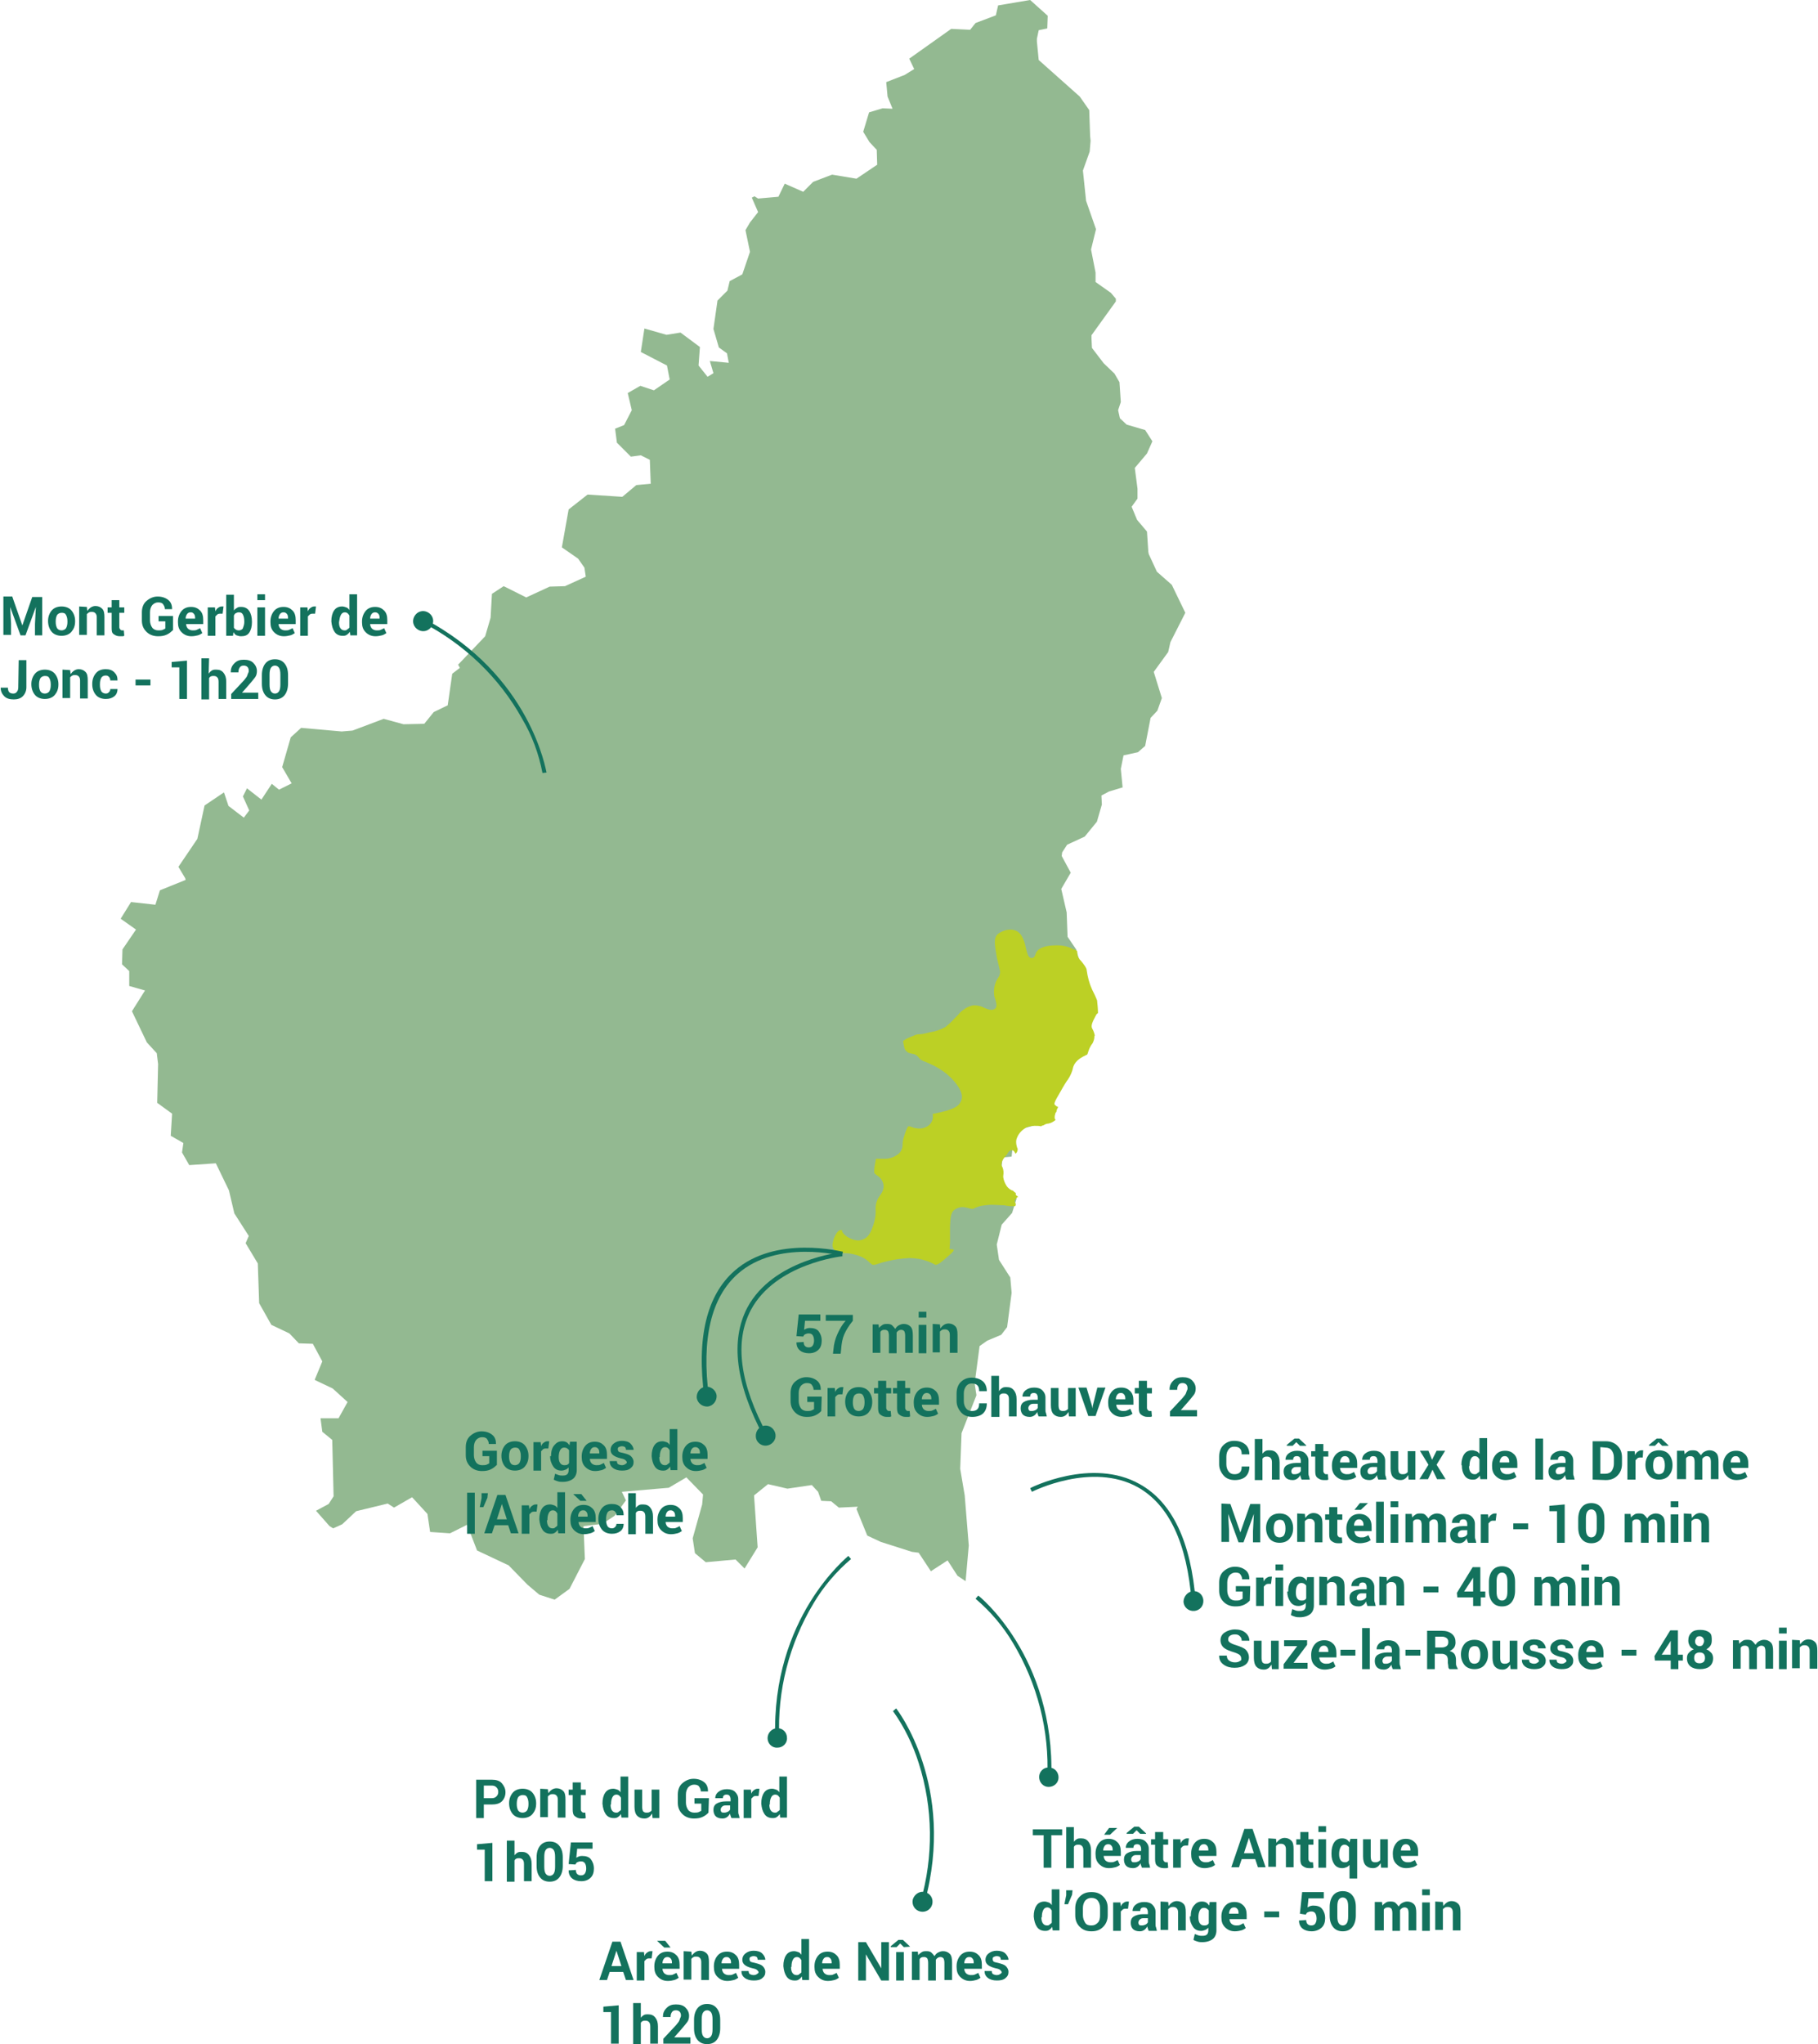<svg id="in_ardeche" xmlns="http://www.w3.org/2000/svg" viewBox="0 0 402.7 453" width="403" height="453"><defs><style>.cls-1{isolation:isolate;}.cls-2{fill:#93b991;}.cls-2,.cls-3,.cls-4{stroke-width:0px;}.cls-3{fill:#13725d;}.cls-4{fill:#bcd025;}</style></defs><g id="ardeche_mini_map"><path id="Tracé_36699" class="cls-2" d="m221.1,1.2l-.5,2.2-4.5,1.7-1.2,1.5-4.2-.2-9.3,6.6,1.1,2.3-2.1,1.3-4.1,1.6.3,3.2,1.1,2.7-2.2-.1-3,.9-1.3,4.3,1.4,2.3,1.6,1.7.1,3.3-4.6,3.1-5.4-.9-4.2,1.6-2.2,2.2-4.1-1.8-1.4,2.9-4.5.4-.8-.5-.6.3,1.4,3.2-1.8,2.3-1,1.7,1,4.8-1.7,5-2.8,1.5-.5,2.1-2.2,2.2-.9,6.3,1.2,4.1,1.8,1.3.4,2.1-4.2-.4.8,2.7-1.3.8-2-2.5.3-4.1-4.3-3.2-3.1.5-4.9-1.4-.8,5.2,5.8,3,.6,3.1-3.5,2.4-3-1-2.8,1.6.9,3.8-1.7,3.3-2,.8.4,3.1,3.1,3.1,2.2-.3,2,1,.2,5.3-3.2.3-3.1,2.6-7.7-.5-4.2,3.3-1.5,8.4,3.6,2.5,1.4,2,.3,2-4.6,2.1-3.4.1-5.2,2.4-5-2.5-2.6,1.7-.3,5.3-1.2,4.1-6,6.3.4.7-1.7,1.3-1,7-3.1,1.5-2.1,2.6-4.6.1-4.4-1.2-6.9,2.6-2.4.2-9-.8-2.3,2.1-1.9,6.6,2.1,3.6-2.8,1.4-1.6-1.3-2.3,3.5-3.2-2.5-.9,1.8,1.4,3.1-1.2,1.6-3.4-2.6-1-3-4.3,2.9-1.6,7.4-4.2,6.2,1.5,2.5.1.4-5.7,2.3-1,3.2-5.4-.6-2.3,3.7,3.4,2.4-3,4.4-.1,3.3,1.6,1.5v3.3l3.5,1-2.9,4.6,3.3,6.9,2.2,2.4.3,2.4-.2,8.6,3.3,2.4-.3,4.9,2.8,1.6-.3,2.1,1.6,2.8,5.9-.4,2.9,6,1.2,5.1,3.2,5-.7,1.6,2.7,4.5.3,8.8,2.7,4.8,4,1.9,2.1,2.2,3.1.1,2.1,3.9-1.7,4.1,4,1.9,3.3,3-2,3.6h-4l.4,3,2.2,1.8.3,12.5-1.1,1.7-2.8,1.5,3,3.4.8.5,2-.9,3.1-2.9,7-1.7,1.4.9,4-2.3,3.4,3.7.6,4,4.4.3,3.8-1.9,2.2,5.7,7,3.3,4.2,4.3,2.6,2.2,3.4,1.1,3.3-2.4,3.4-6.6-.3-7.3,4.2-.5,2.7-1.8,2.5-3.4-.9-1.9,10.4-.9,3.9-2.3,3.7,3.8-.2,2.2-2.1,7.5.5,3.3,2.4,2,6.6-.6,2,2,2.9-4.7-.8-11.5,3.1-2.5,4.3,1,5.4-.8,1.4,1.5.7,2,2.2.1,1.7,1.4,4.2-.2-.3.5,2.4,5.9,3,1.4,6.9,2.2,1.5.2,2.7,4.1,3.7-2.4,2.2,3.4,1.8,1.2.7-7.9-.9-11.1-1-5.9.3-7.9,3.3-8.4-.4-2.6,1.1-8.3,1.7-1.2,3.1-1.3,1.3-1.7,1-7.6-.3-3.4-2.5-3.9-.5-3.4,1.1-4.4,2.3-2.6,1-3.2-3.7-3.7.6-5.4,2-.2.4-4.1,1-1.8,5.1-1.4,1.9-1-.3-4.3,2.6-5.4,1.2-3.8,3.3-3.9,1.3-3.9.3-7.7-2.5-8.6-1.9-2.8-.2-5.4-1.2-5.2,2.1-3.6-2-3.7.1-.8,1.1-1.7,3.9-1.8,2.7-3.3,1.1-3.8-.1-2,1.7-.9,3-.9-.4-4.1.6-3,3.2-.7,1.6-1.4,1.2-6.2,1.5-1.6,1-2.8-1.8-5.8,3.2-4.4.5-2.2,3.3-6.5-3-6.2-3.3-2.9-1.8-3.9-.1-.5-.3-4.5-2.2-2.6-1.2-2.9,1.3-1.8v-2.2l-.6-4.6,2.7-3.2,1.2-2.7-1.6-2.5-4.1-1.2-1.5-1.4-.4-1.8.6-1.8-.3-4.4-1.1-1.9-2.4-2.3-2.6-3.4-.1-2.1v-.7l5.4-7.5v-.6l-1.1-1.3-3.4-2.4v-2.1l-1-5.1,1.1-4.5-2.2-6.3-.7-6.7,1.5-4.2.2-2.4-.1-1-.2-5.8-2.1-3-9.1-8.1-.4-4.1v-.6l.4-1.9,1.9-.4.1-2.8-3.9-3.5-7.1,1.2Z"/><g id="Groupe_17160"><g id="Groupe_17163"><path id="Tracé_36701" class="cls-4" d="m186.84,272.6h-.7c-.6,0-1.5,1.5-1.7,2.9-.2.8.2,1.6.9,1.9.5.2,1,.3,1.5.3,1.4,0,2.7.3,3.9.8.7.3,1.4.8,2,1.4.4.3.4.4.6.4h.2c.3,0,.6-.1.9-.2.5-.2,1.2-.4,2.1-.6,1.6-.4,3.2-.6,4.9-.7.7,0,1.5.1,2.2.2,1,.2,2,.5,3,1,.4.2.5.3.6.3h.1c.6-.1,1.3-.7,2.9-2.1.9-.8,1-1,1-1.1v-.2l-.9-.1.1-1.5v-3.5c.1-2.3.2-3.3,1.3-3.9.4-.2.9-.4,1.4-.4.4,0,.9.1,1.3.2.3.1.7.2,1,.2.1,0,.2,0,.5-.2.5-.2,1-.4,1.6-.5.7-.1,1.4-.2,2.1-.2,1,0,1.8.1,2.6.1.2,0,.4,0,.6.1.3,0,.6.1.8.1h1.2l.1-.1c.1-.2.1-.4,0-.6-.2-.2-.2-.5-.1-.7.2-.3.4-.5.7-.7-.1-.1-.2-.1-.3-.2-.2-.1-.3-.4-.2-.6-.2-.1-.4-.3-.5-.4-.1-.1-.2-.2-.4-.2-.4-.2-.8-.5-1.1-.9-.4-.6-.7-1.3-.8-2v-.3c.1-.7.1-1.3-.2-2-.6-.8.3-1.9.8-2.5.1-.1.2-.2.2-.2,0,0,.1-.1.1-.2.3-.5.5-.8,1-.8.3,0,.5.2.6.4s.2.3.2.4c.1-.1.2-.2.3-.3.1-.2.2-.5.2-.7,0-.1,0-.2-.1-.3-.2-.6-.3-1.2-.2-1.8.3-1.1,1-2,2-2.6l.1-.1c.6-.3,1.3-.4,1.9-.4s1.1,0,1.4.1h.1c.1-.1.3-.2.5-.2.3-.2.7-.4,1.1-.4.6-.1,1.1-.4,1.6-.8h0c-.1-.1-.2-.3-.2-.5s0-.5.1-.7c0-.2.1-.4.2-.5,0,0,0-.1.1-.1,0-.3.1-.6.3-.9,0-.1.1-.2.1-.2h-.1c-.3-.1-.5-.3-.7-.5-.1-.2-.2-.4,1.3-2.9.6-1.1,1.4-2.4,1.6-2.6.6-.9,1-1.8,1.2-2.8.5-1.6,2.1-2.3,2.9-2.7.1,0,.2-.1.2-.1.1-.1.2-.5.3-.8.2-.6.5-1.2.9-1.7.2-.4.4-.9.4-1.4,0-.1,0-.3.1-.3-.1-.5-.3-1.1-.6-1.6-.3-.6.1-1.5.7-2.6,0-.1.1-.1.1-.2.1-.2.2-.4.4-.5l.1-.1c0-.9-.1-1.9-.2-2.8-.3-.8-.7-1.6-1.1-2.4-.6-1.3-1-2.8-1.2-4.3,0-.5-.8-1.5-1.3-2.1-.2-.2-.3-.3-.4-.5-.3-.4-.4-.8-.4-1.3v-.3c-.2-.2-.4-.3-.7-.4h-.1c-1.1-.6-2.3-.9-3.5-.9h-.4c-.9,0-3.3.1-4.2,1.3-.2.2-.3.5-.4.8-.1.4-.4.7-.8.7h0c-.7,0-.9-.7-1.2-1.9-.3-1.4-.8-3.6-2.4-4.2-.3-.1-.7-.2-1.1-.2-1,0-2,.4-2.8,1-1,.9-.7,2.4-.2,5.3.2.9.4,1.7.6,2.5.2.6.1,1.2-.2,1.7-.9,1.2-1.2,2.7-1,4.2.1.3.2.7.3,1,.2.7.4,1.5-.2,1.9-.2.1-.4.2-.7.2-.5,0-1-.2-1.5-.4-.7-.4-1.5-.6-2.3-.6-.2,0-.4,0-.7.1-.6.2-1.1.4-1.6.8-.5.3-.9.7-1.3,1.2l-.8.8c-.6.7-1.3,1.3-2,1.9-1.1.6-2.3,1-3.6,1.2-1.1.3-1.7.4-2.2.4-.4,0-.8.1-1.2.3-2.1.8-2.4,1.2-2.4,1.3.1.4.2,1.2.3,1.4v.1c.1.2.2.5.4.6.3.4.6.5,1.7.7.4.1.8.4,1.1.8.2.3.5.5.9.7,3.5,1.3,6,3.1,7.6,5.4.5.7,1.6,2.3.7,3.8-.5.9-1.4,1.3-2.9,1.8-1,.3-1.9.5-2.9.7h-.3v.4c.1,1-.4,1.9-1.2,2.4-.5.3-1.1.5-1.7.5s-1.2-.1-1.7-.3c-.2-.1-.5-.2-.8-.2-.3.1-.8,1.6-1,2.3-.2.6-.3,1.1-.3,1.7,0,.8-.3,1.6-.9,2.1-1,.8-2.2,1.2-3.5,1.1h-1.5c-.1.3-.2,1.1-.3,1.6s-.1,1-.1,1.5q.1.2.5.5c.7.4,1.3,1.1,1.5,1.9.2.8,0,1.6-.5,2.3-.2.3-.4.6-.6.9-.4.7-.6,1.5-.6,2.3h0c.1,1.3-.1,2.5-.5,3.7-.5,1.4-1,2.9-2.7,3.3-.3.1-.5.1-.8.1-1.1-.1-2.2-.6-3-1.4-.2-.2-.4-.5-.5-.8l.4-.1m47.7-24.4h0Z"/></g></g><g id="Groupe_17162"><g id="Groupe_17164"><path id="Tracé_36703" class="cls-3" d="m264,355c-1-13-5-21.5-11.9-25.4-10.2-5.7-23.3.9-23.5,1l-.4-.8c.1-.1,13.7-6.9,24.3-.9,7.2,4,11.4,12.8,12.4,26.1h-.9Z"/><path id="Tracé_36704" class="cls-3" d="m262.2,355c.1,1.2,1.1,2.1,2.4,2,1.2-.1,2.1-1.1,2-2.4-.1-1.2-1.1-2.1-2.4-2-1.1.2-2,1.2-2,2.4h0"/><path id="Tracé_36705" class="cls-3" d="m169.2,318.5c-6.3-11.8-7.5-21.4-3.7-28.7,5.7-10.7,20.8-12.3,21-12.3l.1.9c-.1,0-14.8,1.6-20.3,11.9-3.7,7-2.5,16.3,3.7,27.8l-.8.4Z"/><path id="Tracé_36706" class="cls-3" d="m167.6,319.2c.6,1.1,1.9,1.5,3,.9s1.5-1.9.9-3-1.9-1.5-3-.9c-1,.6-1.4,1.9-.9,3"/><path id="Tracé_36707" class="cls-3" d="m171.7,385.3c-.9-26.9,16.1-40.3,16.2-40.5l.6.7c-3.3,2.8-6.1,6.1-8.3,9.8-5.4,9-8.1,19.4-7.6,29.9l-.9.1Z"/><path id="Tracé_36708" class="cls-3" d="m170,385.2c0,1.2,1,2.2,2.2,2.1,1.2,0,2.2-1,2.1-2.2,0-1.2-1-2.2-2.2-2.1-1.1,0-2.1,1-2.1,2.2"/><path id="Tracé_36709" class="cls-3" d="m120.1,171.3c-.8-4.2-2.3-8.3-4.5-12-5.1-9.2-12.9-16.6-22.2-21.4l.4-.8c23.8,12.5,27.1,33.9,27.2,34.1l-.9.1Z"/><path id="Tracé_36710" class="cls-3" d="m94.7,135.7c-1.1-.6-2.4-.2-3,.9-.6,1.1-.2,2.4.9,3s2.4.2,3-.9c.6-1.1.2-2.4-.9-3h0"/><path id="Tracé_36711" class="cls-3" d="m232.9,394h-.9c.5-10.5-2.2-20.9-7.6-29.9-2.2-3.7-5-7-8.3-9.8l.6-.7c.1,0,17,13.5,16.2,40.4"/><path id="Tracé_36712" class="cls-3" d="m230.2,393.8c0,1.2.9,2.2,2.1,2.2s2.2-.9,2.2-2.1-.9-2.2-2.1-2.2c-1.2-.1-2.2.9-2.2,2.1h0"/><path id="Tracé_36713" class="cls-3" d="m204.8,421.7l-.9-.2c2.9-10.1,2.8-20.8-.4-30.8-1.3-4.1-3.2-8-5.7-11.5l.7-.6c.1.1,13.4,17.1,6.3,43.1"/><path id="Tracé_36714" class="cls-3" d="m202.2,420.9c-.3,1.2.4,2.4,1.6,2.7s2.4-.4,2.7-1.6c.3-1.2-.4-2.4-1.6-2.7-1.1-.3-2.3.4-2.7,1.6"/><path id="Tracé_36715" class="cls-3" d="m156,309.7c-1.8-13.2.5-22.7,6.7-28.1,9.1-8,23.8-4.2,24-4.2l-.2.9c-.1,0-14.4-3.7-23.1,4-5.9,5.2-8.1,14.4-6.4,27.3l-1,.1Z"/><path id="Tracé_36716" class="cls-3" d="m154.3,309.8c.2,1.2,1.3,2,2.5,1.9,1.2-.2,2-1.3,1.9-2.5-.2-1.2-1.3-2-2.5-1.9h0c-1.2.2-2,1.3-1.9,2.5"/></g></g><g class="cls-1"><path class="cls-3" d="m2.6,132.3l2.2,6.3h0l2.2-6.3h2.2v8.5h-1.6v-2.5l.2-3.8h0l-2.3,6.3h-1.1l-2.3-6.3h0l.2,3.7v2.5H.6v-8.5h2v.1h0Z"/><path class="cls-3" d="m10.5,137.6c0-.9.3-1.7.8-2.3s1.3-.9,2.2-.9,1.7.3,2.2.9c.5.6.8,1.4.8,2.3v.1c0,1-.3,1.7-.8,2.3s-1.3.9-2.2.9-1.7-.3-2.2-.9c-.5-.6-.8-1.4-.8-2.4h0Zm1.7.2c0,.6.1,1,.3,1.4.2.3.5.5,1,.5.4,0,.8-.2,1-.5.2-.4.3-.8.3-1.4v-.1c0-.6-.1-1-.3-1.4s-.5-.5-1-.5c-.4,0-.8.2-1,.5-.2.4-.3.8-.3,1.4v.1Z"/><path class="cls-3" d="m19.1,134.5l.1.9c.2-.3.5-.6.8-.8s.7-.3,1-.3c.6,0,1.1.2,1.5.6.4.4.5,1,.5,1.9v4h-1.7v-4c0-.4-.1-.7-.3-.9-.2-.2-.4-.3-.8-.3-.2,0-.4,0-.6.1s-.3.2-.5.4v4.6h-1.7v-6.3l1.7.1h0Z"/><path class="cls-3" d="m26.3,133v1.6h1.1v1.2h-1.1v3.2c0,.2.1.4.2.5s.2.2.4.2h.4l.1,1.2c-.2.1-.3.1-.5.1h-.5c-.6,0-1-.2-1.4-.5s-.4-.8-.4-1.5v-3.2h-.9v-1.2h.9v-1.6h1.7Z"/><path class="cls-3" d="m38.1,139.7c-.3.3-.6.6-1.2.9s-1.2.4-2,.4c-1,0-1.9-.3-2.6-1s-1-1.5-1-2.5v-1.8c0-1,.3-1.9,1-2.5s1.5-1,2.5-1,1.8.3,2.4.8.8,1.2.8,2h-1.6c0-.5-.2-.8-.4-1.1-.2-.3-.6-.4-1.1-.4s-.9.2-1.3.6c-.3.4-.5.9-.5,1.6v1.8c0,.6.2,1.2.5,1.6.3.4.8.6,1.3.6.4,0,.7,0,1-.1.2-.1.4-.2.6-.3v-1.6h-1.5v-1.2h3.2v3.2h-.1Z"/><path class="cls-3" d="m42.3,141c-.9,0-1.6-.3-2.2-.9s-.8-1.3-.8-2.2v-.2c0-.9.3-1.7.8-2.3s1.2-.9,2.1-.9,1.5.3,2,.8.7,1.2.7,2.1v.9h-3.8c0,.4.2.8.4,1,.2.2.6.4,1,.4s.7,0,.9-.1c.2-.1.5-.2.8-.4l.5,1.1c-.3.2-.6.4-1,.5-.4.1-.9.2-1.4.2Zm-.2-5.3c-.3,0-.6.1-.8.4s-.3.6-.3,1h2.1v-.2c0-.4-.1-.7-.3-.9-.2-.2-.3-.3-.7-.3Z"/><path class="cls-3" d="m49.2,136h-.6c-.3,0-.5.1-.6.2-.1.1-.3.3-.4.4v4.3h-1.7v-6.3h1.6l.1.9c.1-.3.3-.6.6-.8s.5-.3.8-.3h.4l-.2,1.6Z"/><path class="cls-3" d="m55.7,137.9c0,.9-.2,1.7-.6,2.3s-1,.8-1.8.8c-.4,0-.7-.1-1-.2-.3-.1-.5-.4-.7-.7l-.1.8h-1.5v-9.1h1.7v3.5c.2-.3.4-.4.7-.6.3-.2.5-.2.9-.2.8,0,1.4.3,1.8.9.4.6.6,1.4.6,2.4v.1Zm-1.7-.2c0-.6-.1-1.1-.3-1.5-.2-.4-.5-.5-.9-.5-.3,0-.5.1-.7.2-.2.1-.3.3-.4.5v2.7c.1.2.3.3.4.4.1.1.4.2.7.2.4,0,.8-.2.9-.5s.3-.8.3-1.3v-.2Z"/><path class="cls-3" d="m58.6,133h-1.7v-1.3h1.7v1.3Zm0,7.9h-1.7v-6.3h1.7v6.3Z"/><path class="cls-3" d="m62.8,141c-.9,0-1.6-.3-2.2-.9-.6-.6-.8-1.3-.8-2.2v-.2c0-.9.3-1.7.8-2.3s1.2-.9,2.1-.9,1.5.3,2,.8.7,1.2.7,2.1v.9h-3.8c0,.4.2.8.4,1,.2.2.6.4,1,.4s.7,0,.9-.1c.2-.1.5-.2.8-.4l.5,1.1c-.3.2-.6.4-1,.5-.4.1-.9.2-1.4.2Zm-.1-5.3c-.3,0-.6.1-.8.4-.2.3-.3.6-.3,1h2.1v-.2c0-.4-.1-.7-.3-.9-.2-.2-.4-.3-.7-.3Z"/><path class="cls-3" d="m69.7,136h-.6c-.3,0-.5.1-.6.2-.1.1-.3.3-.4.4v4.3h-1.7v-6.3h1.6l.1.9c.1-.3.3-.6.6-.8s.5-.3.8-.3h.4l-.2,1.6Z"/><path class="cls-3" d="m73.3,137.7c0-1,.2-1.8.6-2.4.4-.6,1-.9,1.8-.9.3,0,.6.1.9.2.3.1.5.3.7.6v-3.5h1.7v9.1h-1.5l-.1-.8c-.2.3-.4.5-.7.7-.3.2-.6.2-.9.2-.8,0-1.4-.3-1.8-.9-.4-.6-.6-1.3-.7-2.3h0Zm1.7.2c0,.6.1,1,.3,1.3s.5.5.9.5c.2,0,.5,0,.6-.2.2-.1.3-.2.5-.4v-2.7c-.1-.2-.3-.4-.4-.5s-.4-.2-.6-.2c-.4,0-.7.2-.9.6-.2.4-.3.9-.4,1.6h0Z"/><path class="cls-3" d="m83.1,141c-.9,0-1.6-.3-2.2-.9s-.8-1.3-.8-2.2v-.2c0-.9.3-1.7.8-2.3s1.2-.9,2.1-.9,1.5.3,2,.8.7,1.2.7,2.1v.9h-3.8c0,.4.2.8.4,1s.6.4,1,.4.7,0,.9-.1c.2-.1.5-.2.8-.4l.5,1.1c-.3.2-.6.4-1,.5-.4.1-.9.2-1.4.2Zm-.1-5.3c-.3,0-.6.1-.8.4s-.3.6-.3,1h2.1v-.2c0-.4-.1-.7-.3-.9-.2-.2-.4-.3-.7-.3Z"/></g><g class="cls-1"><path class="cls-3" d="m4,146.3h1.7v6c0,.8-.3,1.5-.8,2s-1.2.7-2,.7c-.9,0-1.6-.2-2.1-.7s-.8-1.1-.8-1.9h1.6c0,.4.1.8.3,1s.5.3.9.3c.3,0,.6-.1.8-.4.2-.2.3-.6.3-1l.1-6h0Z"/><path class="cls-3" d="m6.8,151.6c0-.9.3-1.7.8-2.3s1.3-.9,2.2-.9,1.7.3,2.2.9c.5.6.8,1.4.8,2.3v.1c0,1-.3,1.7-.8,2.3s-1.3.9-2.2.9-1.7-.3-2.2-.9c-.5-.6-.8-1.4-.8-2.4h0Zm1.7.2c0,.6.1,1,.3,1.4.2.3.5.5,1,.5.4,0,.8-.2,1-.5.2-.4.3-.8.3-1.4v-.1c0-.6-.1-1-.3-1.4s-.5-.5-1-.5c-.4,0-.8.2-1,.5-.2.4-.3.8-.3,1.4v.1Z"/><path class="cls-3" d="m15.4,148.5l.1.9c.2-.3.5-.6.8-.8s.7-.3,1-.3c.6,0,1.1.2,1.5.6s.5,1,.5,1.9v4h-1.7v-4c0-.4-.1-.7-.3-.9s-.4-.3-.8-.3c-.2,0-.4,0-.6.1-.2.1-.3.2-.5.4v4.6h-1.7v-6.3l1.7.1c0-.1,0,0,0,0Z"/><path class="cls-3" d="m23.3,153.7c.3,0,.5-.1.7-.3s.3-.4.3-.7h1.6c0,.6-.2,1.2-.7,1.6-.5.4-1.1.6-1.9.6-.9,0-1.7-.3-2.2-.9-.5-.6-.8-1.4-.8-2.3v-.2c0-.9.3-1.7.8-2.3s1.2-.9,2.2-.9c.8,0,1.4.2,1.9.7s.7,1,.7,1.8h-1.6c0-.3-.1-.6-.3-.8-.2-.2-.4-.3-.7-.3-.5,0-.8.2-1,.5-.2.4-.3.8-.3,1.4v.2c0,.6.1,1,.3,1.4.2.3.6.5,1,.5Z"/><path class="cls-3" d="m33.2,151.9h-3.3v-1.3h3.3v1.3Z"/><path class="cls-3" d="m41.3,154.9h-1.7v-7h-1.7v-1.2l3.4-.3v8.5h0Z"/><path class="cls-3" d="m46.1,149.3c.2-.3.4-.5.7-.7s.6-.2,1-.2c.7,0,1.2.2,1.6.7s.6,1.1.6,2v3.8h-1.7v-3.8c0-.5-.1-.8-.3-1-.2-.2-.4-.3-.8-.3-.2,0-.4,0-.6.1s-.3.2-.4.4v4.7h-1.7v-9.1h1.7l-.1,3.4h0Z"/><path class="cls-3" d="m56.9,154.9h-5.8v-1.1l2.8-3c.4-.5.7-.8.8-1.2.1-.4.3-.6.3-.9,0-.4-.1-.7-.3-.9-.2-.2-.5-.3-.8-.3-.4,0-.7.1-.9.4-.2.3-.3.6-.3,1.1h-1.7c0-.8.2-1.4.8-2,.6-.6,1.2-.8,2.1-.8s1.6.2,2.1.7.8,1.1.8,1.8c0,.5-.1,1-.4,1.4s-.8,1-1.4,1.7l-1.5,1.7h3.6v1.4h-.2Z"/><path class="cls-3" d="m63.7,151.5c0,1.1-.3,2-.8,2.6s-1.2.9-2.1.9-1.6-.3-2.1-.9-.8-1.4-.8-2.6v-1.9c0-1.1.3-2,.8-2.6s1.2-.9,2.1-.9,1.6.3,2.1.9c.5.6.8,1.4.8,2.6v1.9Zm-1.7-2c0-.7-.1-1.2-.3-1.5-.2-.3-.5-.5-.9-.5s-.7.2-.9.5c-.2.3-.3.8-.3,1.5v2.2c0,.7.1,1.2.3,1.5.2.3.5.5.9.5s.7-.2.9-.5.3-.8.3-1.5v-2.2Z"/></g><g class="cls-1"><path class="cls-3" d="m107.1,399.8v3.1h-1.7v-8.5h3.4c1,0,1.8.2,2.3.8s.8,1.2.8,2-.3,1.5-.8,2-1.3.7-2.3.7h-1.7s0-.1,0-.1Zm0-1.3h1.7c.5,0,.8-.1,1.1-.4.3-.3.4-.6.4-1s-.1-.7-.4-1-.6-.4-1.1-.4h-1.7v2.8Z"/><path class="cls-3" d="m112.7,399.6c0-.9.3-1.7.8-2.3s1.3-.9,2.2-.9,1.7.3,2.2.9c.5.6.8,1.4.8,2.3v.1c0,1-.3,1.7-.8,2.3s-1.3.9-2.2.9-1.7-.3-2.2-.9c-.5-.6-.8-1.4-.8-2.4,0,.1,0,0,0,0Zm1.7.2c0,.6.1,1,.3,1.4.2.3.5.5,1,.5.4,0,.8-.2,1-.5.2-.4.3-.8.3-1.4v-.1c0-.6-.1-1-.3-1.4-.2-.4-.5-.5-1-.5-.4,0-.8.2-1,.5-.2.4-.3.8-.3,1.5h0Z"/><path class="cls-3" d="m121.3,396.5l.1.9c.2-.3.5-.6.8-.8s.7-.3,1-.3c.6,0,1.1.2,1.5.6.4.4.5,1,.5,1.9v4h-1.7v-4c0-.4-.1-.7-.3-.9-.2-.2-.4-.3-.8-.3-.2,0-.4,0-.6.1s-.3.2-.5.4v4.6h-1.7v-6.3l1.7.1h0Z"/><path class="cls-3" d="m128.6,395v1.6h1.1v1.2h-1.1v3.2c0,.2.1.4.2.5s.2.2.4.2h.4l.1,1.2c-.2.1-.3.1-.5.1h-.5c-.6,0-1-.2-1.4-.5s-.5-.8-.5-1.5v-3.2h-.9v-1.2h.9v-1.6h1.8Z"/><path class="cls-3" d="m133.4,399.7c0-1,.2-1.8.6-2.4.4-.6,1-.9,1.8-.9.3,0,.6.1.9.2.3.1.5.3.7.6v-3.5h1.7v9.1h-1.5l-.1-.8c-.2.3-.4.5-.7.7-.3.2-.6.2-.9.2-.8,0-1.4-.3-1.8-.9-.4-.6-.6-1.3-.7-2.3h0Zm1.8.2c0,.6.1,1,.3,1.3.2.3.5.5.9.5.2,0,.5,0,.6-.2.2-.1.3-.2.5-.4v-2.7c-.1-.2-.3-.4-.4-.5s-.4-.2-.6-.2c-.4,0-.7.2-.9.6s-.3.9-.3,1.5v.1h-.1Z"/><path class="cls-3" d="m144.4,401.9c-.2.3-.4.6-.7.8-.3.2-.6.3-1,.3-.7,0-1.2-.2-1.6-.6-.4-.4-.6-1.1-.6-2v-3.8h1.7v3.8c0,.5.1.8.2,1,.2.2.4.3.7.3s.5,0,.7-.1.4-.2.5-.4v-4.6h1.7v6.3h-1.5l-.1-1Z"/><path class="cls-3" d="m156.9,401.7c-.3.3-.6.6-1.2.9-.6.3-1.2.4-2,.4-1,0-1.9-.3-2.6-1s-1-1.5-1-2.5v-1.8c0-1,.3-1.9,1-2.5s1.5-1,2.5-1,1.8.3,2.4.8.8,1.2.8,2h-1.6c0-.5-.2-.8-.4-1.1-.2-.3-.6-.4-1.1-.4s-.9.2-1.3.6c-.3.4-.5.9-.5,1.6v1.8c0,.6.2,1.2.5,1.6.3.4.8.6,1.3.6.4,0,.7,0,1-.1.2-.1.4-.2.6-.3v-1.6h-1.5v-1.2h3.2l-.1,3.2h0Z"/><path class="cls-3" d="m162,402.9c-.1-.1-.1-.3-.2-.5s-.1-.3-.1-.5c-.2.3-.4.6-.7.8-.3.2-.6.3-1,.3-.7,0-1.2-.2-1.5-.5s-.5-.8-.5-1.4.2-1.1.7-1.4,1.2-.5,2.1-.5h1v-.5c0-.3-.1-.5-.2-.7s-.4-.3-.7-.3-.5.1-.6.2c-.1.1-.2.3-.2.6h-1.7c0-.5.2-1,.7-1.4s1.1-.6,1.9-.6,1.4.2,1.8.6c.4.4.7.9.7,1.6v2.6c0,.3,0,.6.1.8s.1.5.2.8h-1.8Zm-1.6-1.2c.3,0,.6-.1.8-.2.2-.1.4-.3.5-.5v-.9h-1c-.4,0-.6.1-.8.3-.2.2-.3.4-.3.7,0,.2.1.4.2.5.1.1.4.1.6.1Z"/><path class="cls-3" d="m168,398h-.6c-.3,0-.5.1-.6.2-.1.1-.3.3-.4.4v4.3h-1.7v-6.3h1.6l.1.9c.1-.3.3-.6.6-.8.3-.2.5-.3.8-.3h.4l-.2,1.6Z"/><path class="cls-3" d="m168.6,399.7c0-1,.2-1.8.6-2.4.4-.6,1-.9,1.8-.9.3,0,.6.1.9.2.3.1.5.3.7.6v-3.5h1.7v9.1h-1.5l-.1-.8c-.2.3-.4.5-.7.7-.3.2-.6.2-.9.2-.8,0-1.4-.3-1.8-.9-.4-.6-.6-1.3-.7-2.3h0Zm1.8.2c0,.6.1,1,.3,1.3.2.3.5.5.9.5.2,0,.5,0,.6-.2.2-.1.3-.2.5-.4v-2.7c-.1-.2-.3-.4-.4-.5s-.4-.2-.6-.2c-.4,0-.7.2-.9.6s-.3.9-.3,1.5v.1h-.1Z"/></g><g class="cls-1"><path class="cls-3" d="m109,416.9h-1.7v-7h-1.7v-1.2l3.4-.3v8.5h0Z"/><path class="cls-3" d="m113.8,411.3c.2-.3.4-.5.7-.7.3-.2.6-.2,1-.2.7,0,1.2.2,1.6.7s.6,1.1.6,2v3.8h-1.7v-3.8c0-.5-.1-.8-.3-1-.2-.2-.4-.3-.8-.3-.2,0-.4,0-.6.1s-.3.2-.4.4v4.7h-1.7v-9.1h1.7v3.4h-.1Z"/><path class="cls-3" d="m124.6,413.5c0,1.1-.3,2-.8,2.6s-1.2.9-2.1.9-1.6-.3-2.1-.9c-.5-.6-.8-1.4-.8-2.6v-1.9c0-1.1.3-2,.8-2.6s1.2-.9,2.1-.9,1.6.3,2.1.9c.5.6.8,1.4.8,2.6v1.9Zm-1.7-2c0-.7-.1-1.2-.3-1.5-.2-.3-.5-.5-.9-.5s-.7.2-.9.5c-.2.3-.3.8-.3,1.5v2.2c0,.7.1,1.2.3,1.5.2.3.5.5.9.5s.7-.2.9-.5c.2-.3.3-.8.3-1.5v-2.2Z"/><path class="cls-3" d="m125.9,413.1l.5-4.8h4.8v1.4h-3.4l-.2,2c.2-.1.3-.2.6-.3.3-.1.5-.1.7-.1.8,0,1.5.2,1.9.7s.7,1.2.7,2.1c0,.8-.2,1.5-.7,2s-1.2.8-2.1.8c-.8,0-1.5-.2-2-.6-.5-.4-.8-1-.8-1.8h0l1.6-.1c0,.4.1.7.3.9.2.2.5.3.8.3.4,0,.7-.1.9-.4.2-.3.3-.7.3-1.1,0-.5-.1-.9-.3-1.2-.2-.3-.5-.4-.9-.4-.3,0-.6.1-.8.2-.2.1-.3.3-.4.5l-1.5-.1Z"/></g><g class="cls-1"><path class="cls-3" d="m109.9,324.7c-.3.3-.6.6-1.2.9-.6.3-1.2.4-2,.4-1,0-1.9-.3-2.6-1s-1-1.5-1-2.5v-1.8c0-1,.3-1.9,1-2.5s1.5-1,2.5-1,1.8.3,2.4.8.8,1.2.8,2h-1.6c0-.5-.2-.8-.4-1.1-.2-.3-.6-.4-1.1-.4s-.9.2-1.3.6c-.3.4-.5.9-.5,1.6v1.8c0,.6.2,1.2.5,1.6.3.4.8.6,1.3.6.4,0,.7,0,1-.1.2-.1.4-.2.6-.3v-1.6h-1.5v-1.2h3.2v3.2h-.1Z"/><path class="cls-3" d="m111,322.6c0-.9.3-1.7.8-2.3s1.3-.9,2.2-.9,1.7.3,2.2.9c.5.6.8,1.4.8,2.3v.1c0,1-.3,1.7-.8,2.3s-1.3.9-2.2.9-1.7-.3-2.2-.9c-.5-.6-.8-1.4-.8-2.4,0,.1,0,0,0,0Zm1.7.2c0,.6.1,1,.3,1.4.2.3.5.5,1,.5.4,0,.8-.2,1-.5.2-.4.3-.8.3-1.4v-.1c0-.6-.1-1-.3-1.4-.2-.4-.5-.5-1-.5-.4,0-.8.2-1,.5-.2.4-.3.8-.3,1.5,0-.1,0,0,0,0Z"/><path class="cls-3" d="m121.4,321h-.6c-.3,0-.5.1-.6.2-.1.1-.3.3-.4.4v4.3h-1.7v-6.3h1.6l.1.9c.1-.3.3-.6.6-.8.3-.2.5-.3.8-.3h.4l-.2,1.6Z"/><path class="cls-3" d="m122,322.7c0-1,.2-1.8.7-2.4.5-.6,1-.9,1.8-.9.4,0,.7.1.9.2.2.1.5.4.7.7l.1-.8h1.5v6.3c0,.8-.3,1.5-.8,1.9s-1.3.7-2.3.7c-.3,0-.7,0-1-.1s-.7-.2-1-.4l.3-1.3c.3.1.5.2.8.3s.6.1.9.1c.5,0,.8-.1,1-.3s.3-.5.3-.9v-.6c-.2.2-.4.4-.7.5-.3.1-.5.2-.9.2-.8,0-1.4-.3-1.8-.9-.4-.6-.7-1.3-.7-2.3h.2Zm1.7.2c0,.6.1,1,.3,1.3.2.3.5.5.9.5.3,0,.5,0,.7-.1s.3-.2.4-.4v-2.8c-.1-.2-.3-.3-.4-.4-.1-.1-.4-.2-.7-.2-.4,0-.7.2-.9.6-.2.4-.3.9-.3,1.5h0Z"/><path class="cls-3" d="m131.8,326c-.9,0-1.6-.3-2.2-.9-.6-.6-.8-1.3-.8-2.2v-.2c0-.9.3-1.7.8-2.3s1.2-.9,2.1-.9,1.5.3,2,.8.7,1.2.7,2.1v.9h-3.8c0,.4.2.8.4,1,.2.2.6.4,1,.4s.7,0,.9-.1c.2-.1.5-.2.8-.4l.5,1.1c-.3.2-.6.4-1,.5-.4.1-.9.2-1.4.2Zm-.1-5.3c-.3,0-.6.1-.8.4-.2.3-.3.6-.3,1h2.1v-.2c0-.4-.1-.7-.3-.9-.2-.2-.4-.3-.7-.3Z"/><path class="cls-3" d="m138.8,324.1c0-.2-.1-.3-.3-.5-.2-.2-.5-.3-1-.4-.8-.2-1.3-.4-1.7-.7-.4-.3-.6-.7-.6-1.2s.2-1,.7-1.4,1.1-.6,1.8-.6c.8,0,1.5.2,1.9.6.4.4.7.9.7,1.4h-1.7c0-.3-.1-.5-.2-.6s-.4-.2-.7-.2-.5.1-.7.2c-.2.1-.2.3-.2.5s.1.4.2.5.5.2,1,.3c.8.2,1.4.4,1.7.7.3.3.6.7.6,1.3s-.2,1-.7,1.4-1.1.5-1.9.5-1.5-.2-2-.6c-.5-.4-.7-.9-.7-1.5h1.6c0,.3.1.6.3.7.2.1.5.2.8.2s.6-.1.7-.2c.1-.1.4-.2.4-.4Z"/><path class="cls-3" d="m144.3,322.7c0-1,.2-1.8.6-2.4.4-.6,1-.9,1.8-.9.3,0,.6.1.9.2.3.1.5.3.7.6v-3.5h1.7v9.1h-1.5l-.1-.8c-.2.3-.4.5-.7.7-.3.2-.6.2-.9.2-.8,0-1.4-.3-1.8-.9-.4-.6-.6-1.3-.7-2.3h0Zm1.7.2c0,.6.1,1,.3,1.3.2.3.5.5.9.5.2,0,.5,0,.6-.2.2-.1.3-.2.5-.4v-2.7c-.1-.2-.3-.4-.4-.5s-.4-.2-.6-.2c-.4,0-.7.2-.9.6s-.3.9-.3,1.5v.1h-.1Z"/><path class="cls-3" d="m154.1,326c-.9,0-1.6-.3-2.2-.9-.6-.6-.8-1.3-.8-2.2v-.2c0-.9.3-1.7.8-2.3s1.2-.9,2.1-.9,1.5.3,2,.8.7,1.2.7,2.1v.9h-3.8c0,.4.2.8.4,1,.2.2.6.4,1,.4s.7,0,.9-.1c.2-.1.5-.2.8-.4l.5,1.1c-.3.2-.6.4-1,.5-.4.1-.9.2-1.4.2Zm-.1-5.3c-.3,0-.6.1-.8.4-.2.3-.3.6-.3,1h2.1v-.2c0-.4-.1-.7-.3-.9-.2-.2-.4-.3-.7-.3Z"/></g><g class="cls-1"><path class="cls-3" d="m105.1,339.9h-1.7v-9.1h1.7v9.1Z"/><path class="cls-3" d="m107.9,331.9l-.9,2.1h-.8l.4-2v-1.1h1.4l-.1,1h0Z"/><path class="cls-3" d="m112.5,338h-3l-.6,1.8h-1.7l2.9-8.5h1.8l2.9,8.5h-1.7l-.6-1.8Zm-2.5-1.3h2.2l-1.1-3.4h0l-1.1,3.4Z"/><path class="cls-3" d="m118.8,335h-.6c-.3,0-.5.1-.6.2-.1.1-.3.3-.4.4v4.3h-1.7v-6.3h1.6l.1.9c.1-.3.3-.6.6-.8.3-.2.5-.3.8-.3h.4l-.2,1.6Z"/><path class="cls-3" d="m119.4,336.7c0-1,.2-1.8.6-2.4.4-.6,1-.9,1.8-.9.3,0,.6.1.9.2.3.1.5.3.7.6v-3.5h1.7v9.1h-1.5l-.1-.8c-.2.3-.4.5-.7.7-.3.2-.6.2-.9.2-.8,0-1.4-.3-1.8-.9-.4-.6-.6-1.3-.7-2.3h0Zm1.7.2c0,.6.1,1,.3,1.3.2.3.5.5.9.5.2,0,.5,0,.6-.2.2-.1.3-.2.5-.4v-2.7c-.1-.2-.3-.4-.4-.5s-.4-.2-.6-.2c-.4,0-.7.2-.9.6s-.3.9-.3,1.5v.1h-.1Z"/><path class="cls-3" d="m129.3,340c-.9,0-1.6-.3-2.2-.9-.6-.6-.8-1.3-.8-2.2v-.2c0-.9.3-1.7.8-2.3s1.2-.9,2.1-.9,1.5.3,2,.8.7,1.2.7,2.1v.9h-3.8c0,.4.2.8.4,1,.2.2.6.4,1,.4s.7,0,.9-.1c.2-.1.5-.2.8-.4l.5,1.1c-.3.2-.6.4-1,.5-.4.1-.9.2-1.4.2Zm.6-7.4h-1.4l-1.6-1.5h1.8l1.2,1.5Zm-.8,2.1c-.3,0-.6.1-.8.4-.2.3-.3.6-.3,1h2.1v-.2c0-.4-.1-.7-.3-.9-.2-.2-.3-.3-.7-.3Z"/><path class="cls-3" d="m135.5,338.7c.3,0,.5-.1.7-.3s.3-.4.3-.7h1.6c0,.6-.2,1.2-.7,1.6-.5.4-1.1.6-1.9.6-.9,0-1.7-.3-2.2-.9-.5-.6-.8-1.4-.8-2.3v-.2c0-.9.3-1.7.8-2.3s1.2-.9,2.2-.9c.8,0,1.4.2,1.9.7s.7,1,.7,1.8h-1.6c0-.3-.1-.6-.3-.8-.2-.2-.4-.3-.7-.3-.5,0-.8.2-1,.5-.2.4-.3.8-.3,1.4v.2c0,.6.1,1,.3,1.4.2.3.5.5,1,.5Z"/><path class="cls-3" d="m140.7,334.3c.2-.3.4-.5.7-.7.3-.2.6-.2,1-.2.7,0,1.2.2,1.6.7s.6,1.1.6,2v3.8h-1.7v-3.8c0-.5-.1-.8-.3-1-.2-.2-.4-.3-.8-.3-.2,0-.4,0-.6.1s-.3.2-.4.4v4.7h-1.7v-9.1h1.7v3.4h-.1Z"/><path class="cls-3" d="m148.6,340c-.9,0-1.6-.3-2.2-.9-.6-.6-.8-1.3-.8-2.2v-.2c0-.9.3-1.7.8-2.3s1.2-.9,2.1-.9,1.5.3,2,.8.7,1.2.7,2.1v.9h-3.8c0,.4.2.8.4,1,.2.2.6.4,1,.4s.7,0,.9-.1c.2-.1.5-.2.8-.4l.5,1.1c-.3.2-.6.4-1,.5-.4.1-.9.2-1.4.2Zm-.1-5.3c-.3,0-.6.1-.8.4-.2.3-.3.6-.3,1h2.1v-.2c0-.4-.1-.7-.3-.9-.2-.2-.4-.3-.7-.3Z"/></g><g class="cls-1"><path class="cls-3" d="m181.9,312.7c-.3.3-.6.6-1.2.9-.6.3-1.2.4-2,.4-1,0-1.9-.3-2.6-1s-1-1.5-1-2.5v-1.8c0-1,.3-1.9,1-2.5s1.5-1,2.5-1,1.8.3,2.4.8.8,1.2.8,2h-1.6c0-.5-.2-.8-.4-1.1-.2-.3-.6-.4-1.1-.4s-.9.2-1.3.6c-.3.4-.5.9-.5,1.6v1.8c0,.6.2,1.2.5,1.6.3.4.8.6,1.3.6.4,0,.7,0,1-.1.2-.1.4-.2.6-.3v-1.6h-1.5v-1.2h3.2l-.1,3.2h0Z"/><path class="cls-3" d="m186.6,309h-.6c-.3,0-.5.1-.6.2-.1.1-.3.3-.4.4v4.3h-1.7v-6.3h1.6l.1.9c.1-.3.3-.6.6-.8.3-.2.5-.3.8-.3h.4l-.2,1.6Z"/><path class="cls-3" d="m187.2,310.6c0-.9.3-1.7.8-2.3s1.3-.9,2.2-.9,1.7.3,2.2.9c.5.6.8,1.4.8,2.3v.1c0,1-.3,1.7-.8,2.3s-1.3.9-2.2.9-1.7-.3-2.2-.9c-.5-.6-.8-1.4-.8-2.4h0Zm1.7.2c0,.6.1,1,.3,1.4.2.3.5.5,1,.5.4,0,.8-.2,1-.5.2-.4.3-.8.3-1.4v-.1c0-.6-.1-1-.3-1.4-.2-.4-.5-.5-1-.5-.4,0-.8.2-1,.5-.2.4-.3.8-.3,1.5h0Z"/><path class="cls-3" d="m196.3,306v1.6h1.1v1.2h-1.1v3.2c0,.2.1.4.2.5s.2.2.4.2h.4l.1,1.2c-.2.1-.3.1-.5.1h-.5c-.6,0-1-.2-1.4-.5s-.5-.8-.5-1.5v-3.2h-.9v-1.2h.9v-1.6h1.8Z"/><path class="cls-3" d="m200.5,306v1.6h1.1v1.2h-1.1v3.2c0,.2.1.4.2.5s.2.2.4.2h.4l.1,1.2c-.2.1-.3.1-.5.1h-.5c-.6,0-1-.2-1.4-.5s-.5-.8-.5-1.5v-3.2h-.9v-1.2h.9v-1.6h1.8Z"/><path class="cls-3" d="m205.4,314c-.9,0-1.6-.3-2.2-.9-.6-.6-.8-1.3-.8-2.2v-.2c0-.9.3-1.7.8-2.3s1.2-.9,2.1-.9,1.5.3,2,.8.7,1.2.7,2.1v.9h-3.8c0,.4.2.8.4,1,.2.2.6.4,1,.4s.7,0,.9-.1c.2-.1.5-.2.8-.4l.5,1.1c-.3.2-.6.4-1,.5-.4.1-.9.2-1.4.2Zm-.1-5.3c-.3,0-.6.1-.8.4-.2.3-.3.6-.3,1h2.1v-.2c0-.4-.1-.7-.3-.9-.2-.2-.4-.3-.7-.3Z"/><path class="cls-3" d="m218.6,311h0c0,1-.3,1.7-.8,2.2s-1.4.8-2.4.8-1.9-.3-2.5-1-1-1.5-1-2.5v-1.7c0-1,.3-1.9.9-2.5s1.4-1,2.4-1c1.1,0,1.9.3,2.5.8s.9,1.3.9,2.2h-1.7c0-.6-.1-1-.4-1.3s-.7-.4-1.3-.4c-.5,0-.9.2-1.2.6-.3.4-.5.9-.5,1.6v1.7c0,.7.2,1.2.5,1.6.3.4.7.6,1.3.6.5,0,.9-.1,1.2-.4.3-.3.4-.7.4-1.3h1.7Z"/><path class="cls-3" d="m221.3,308.3c.2-.3.4-.5.7-.7.3-.2.6-.2,1-.2.7,0,1.2.2,1.6.7s.6,1.1.6,2v3.8h-1.7v-3.8c0-.5-.1-.8-.3-1-.2-.2-.4-.3-.8-.3-.2,0-.4,0-.6.1s-.3.2-.4.4v4.7h-1.8v-9.1h1.7v3.4h0Z"/><path class="cls-3" d="m230.1,313.9c-.1-.1-.1-.3-.2-.5s-.1-.3-.1-.5c-.2.3-.4.6-.7.8-.3.2-.6.3-1,.3-.7,0-1.2-.2-1.5-.5s-.5-.8-.5-1.4.2-1.1.7-1.4,1.2-.5,2.1-.5h1v-.5c0-.3-.1-.5-.2-.7s-.4-.3-.7-.3-.5.1-.6.2c-.1.1-.2.3-.2.6h-1.7c0-.5.2-1,.7-1.4s1.1-.6,1.9-.6,1.4.2,1.8.6c.4.4.7.9.7,1.6v2.6c0,.3,0,.6.1.8s.1.5.2.8h-1.8Zm-1.5-1.2c.3,0,.6-.1.8-.2.2-.1.4-.3.5-.5v-.9h-1c-.4,0-.6.1-.8.3-.2.2-.3.4-.3.7,0,.2.1.4.2.5.1.1.3.1.6.1Z"/><path class="cls-3" d="m236.7,312.9c-.2.3-.4.6-.7.8-.3.2-.6.3-1,.3-.7,0-1.2-.2-1.6-.6-.4-.4-.6-1.1-.6-2v-3.8h1.7v3.8c0,.5.1.8.2,1,.2.2.4.3.7.3s.5,0,.7-.1.4-.2.5-.4v-4.6h1.7v6.3h-1.5l-.1-1Z"/><path class="cls-3" d="m241.9,311.5l.1.6h0l.1-.6,1-4h1.8l-2.2,6.3h-1.6l-2.2-6.3h1.8l1.2,4Z"/><path class="cls-3" d="m248.5,314c-.9,0-1.6-.3-2.2-.9-.6-.6-.8-1.3-.8-2.2v-.2c0-.9.3-1.7.8-2.3s1.2-.9,2.1-.9,1.5.3,2,.8.7,1.2.7,2.1v.9h-3.8c0,.4.2.8.4,1s.6.4,1,.4.7,0,.9-.1c.2-.1.5-.2.8-.4l.5,1.1c-.3.2-.6.4-1,.5-.4.1-.9.2-1.4.2Zm-.2-5.3c-.3,0-.6.1-.8.4s-.3.6-.3,1h2.1v-.2c0-.4-.1-.7-.3-.9-.2-.2-.3-.3-.7-.3Z"/><path class="cls-3" d="m254.1,306v1.6h1.1v1.2h-1.1v3.2c0,.2.1.4.2.5s.2.2.4.2h.4l.1,1.2c-.2.1-.3.1-.5.1h-.5c-.6,0-1-.2-1.4-.5s-.5-.8-.5-1.5v-3.2h-.9v-1.2h.9v-1.6h1.8Z"/><path class="cls-3" d="m265,313.9h-5.8v-1.1l2.8-3c.4-.5.7-.8.8-1.2s.3-.6.3-.9c0-.4-.1-.7-.3-.9-.2-.2-.5-.3-.8-.3-.4,0-.7.1-.9.4s-.3.6-.3,1.1h-1.7c0-.8.2-1.4.8-2,.6-.6,1.2-.8,2.1-.8s1.6.2,2.1.7.8,1.1.8,1.8c0,.5-.1,1-.4,1.4s-.8,1-1.4,1.7l-1.5,1.7h3.6v1.4h-.2Z"/></g><g class="cls-1"><path class="cls-3" d="m176.4,296.1l.5-4.8h4.8v1.4h-3.4l-.2,2c.2-.1.3-.2.6-.3.3-.1.5-.1.7-.1.8,0,1.5.2,1.9.7s.7,1.2.7,2.1c0,.8-.2,1.5-.7,2s-1.2.8-2.1.8c-.8,0-1.5-.2-2-.6-.5-.4-.8-1-.8-1.8h0l1.6-.1c0,.4.1.7.3.9.2.2.5.3.8.3.4,0,.7-.1.9-.4.2-.3.3-.7.3-1.1,0-.5-.1-.9-.3-1.2-.2-.3-.5-.4-.9-.4-.3,0-.6.1-.8.2-.2.1-.3.3-.4.5l-1.5-.1Z"/><path class="cls-3" d="m188.9,292.7c-.9,1.1-1.5,2.1-1.9,3s-.6,2-.7,3.4l-.1.9h-1.7l.1-.9c.1-1.3.4-2.4.9-3.5s1-2,1.8-2.9h-4.4v-1.3h6v1.3h0Z"/><path class="cls-3" d="m194.6,293.5l.1.8c.2-.3.5-.5.8-.7s.7-.2,1.1-.2.8.1,1,.3.5.5.7.8c.2-.3.4-.6.8-.8s.7-.3,1.1-.3c.6,0,1.1.2,1.5.6.4.4.5,1.1.5,2v3.8h-1.7v-3.8c0-.5-.1-.8-.2-1-.2-.2-.4-.3-.7-.3-.2,0-.5.1-.6.2-.2.1-.3.3-.4.4v4.6h-1.7v-3.9c0-.5-.1-.8-.2-1-.2-.2-.4-.3-.7-.3-.2,0-.4,0-.6.1s-.3.2-.4.4v4.6h-1.7v-6.3h1.3Z"/><path class="cls-3" d="m205.2,292h-1.7v-1.3h1.7v1.3Zm0,7.9h-1.7v-6.3h1.7v6.3Z"/><path class="cls-3" d="m208.2,293.5l.1.9c.2-.3.5-.6.8-.8s.7-.3,1-.3c.6,0,1.1.2,1.5.6.4.4.5,1,.5,1.9v4h-1.7v-4c0-.4-.1-.7-.3-.9-.2-.2-.4-.3-.8-.3-.2,0-.4,0-.6.1s-.3.2-.5.4v4.6h-1.6v-6.3l1.6.1h0Z"/></g><g class="cls-1"><path class="cls-3" d="m138,437h-3l-.6,1.8h-1.7l2.9-8.5h1.8l2.9,8.5h-1.7l-.6-1.8Zm-2.6-1.3h2.2l-1.1-3.4h0l-1.1,3.4Z"/><path class="cls-3" d="m144.3,434h-.6c-.3,0-.5.1-.6.2-.1.1-.3.3-.4.4v4.3h-1.7v-6.3h1.6l.1.9c.1-.3.3-.6.6-.8.3-.2.5-.3.8-.3h.4l-.2,1.6Z"/><path class="cls-3" d="m147.9,439c-.9,0-1.6-.3-2.2-.9-.6-.6-.8-1.3-.8-2.2v-.2c0-.9.3-1.7.8-2.3s1.2-.9,2.1-.9,1.5.3,2,.8.7,1.2.7,2.1v.9h-3.8c0,.4.2.8.4,1,.2.2.6.4,1,.4s.7,0,.9-.1c.2-.1.5-.2.8-.4l.5,1.1c-.3.2-.6.4-1,.5-.4.1-.8.2-1.4.2Zm.6-7.4h-1.4l-1.6-1.5h1.8l1.2,1.5Zm-.7,2.1c-.3,0-.6.1-.8.4-.2.3-.3.6-.3,1h2.1v-.2c0-.4-.1-.7-.3-.9-.2-.2-.4-.3-.7-.3Z"/><path class="cls-3" d="m153.1,432.5l.1.9c.2-.3.5-.6.8-.8s.7-.3,1-.3c.6,0,1.1.2,1.5.6.4.4.5,1,.5,1.9v4h-1.7v-4c0-.4-.1-.7-.3-.9-.2-.2-.4-.3-.8-.3-.2,0-.4,0-.6.1s-.3.2-.5.4v4.6h-1.7v-6.3l1.7.1h0Z"/><path class="cls-3" d="m161.1,439c-.9,0-1.6-.3-2.2-.9-.6-.6-.8-1.3-.8-2.2v-.2c0-.9.3-1.7.8-2.3s1.2-.9,2.1-.9,1.5.3,2,.8.7,1.2.7,2.1v.9h-3.8c0,.4.2.8.4,1,.2.2.6.4,1,.4s.7,0,.9-.1c.2-.1.5-.2.8-.4l.5,1.1c-.3.2-.6.4-1,.5-.4.1-.9.2-1.4.2Zm-.2-5.3c-.3,0-.6.1-.8.4-.2.3-.3.6-.3,1h2.1v-.2c0-.4-.1-.7-.3-.9-.2-.2-.3-.3-.7-.3Z"/><path class="cls-3" d="m168,437.1c0-.2-.1-.3-.3-.5-.2-.2-.5-.3-1-.4-.8-.2-1.3-.4-1.7-.7-.4-.3-.6-.7-.6-1.2s.2-1,.7-1.4,1.1-.6,1.8-.6c.8,0,1.5.2,1.9.6.4.4.7.9.7,1.4h-1.7c0-.3-.1-.5-.2-.6s-.4-.2-.7-.2-.5.1-.7.2c-.2.1-.2.3-.2.5s.1.4.2.5.5.2,1,.3c.8.2,1.4.4,1.7.7.3.3.6.7.6,1.3s-.2,1-.7,1.4-1.1.5-1.9.5-1.5-.2-2-.6c-.5-.4-.7-.9-.7-1.5h1.6c0,.3.1.6.3.7.2.1.5.2.8.2s.6-.1.7-.2c.1-.1.4-.2.4-.4Z"/><path class="cls-3" d="m173.5,435.7c0-1,.2-1.8.6-2.4.4-.6,1-.9,1.8-.9.3,0,.6.1.9.2.3.1.5.3.7.6v-3.5h1.7v9.1h-1.5l-.1-.8c-.2.3-.4.5-.7.7-.3.2-.6.2-.9.2-.8,0-1.4-.3-1.8-.9-.4-.6-.6-1.3-.7-2.3h0Zm1.7.2c0,.6.1,1,.3,1.3.2.3.5.5.9.5.2,0,.5,0,.6-.2.2-.1.3-.2.5-.4v-2.7c-.1-.2-.3-.4-.4-.5s-.4-.2-.6-.2c-.4,0-.7.2-.9.6s-.3.9-.3,1.5v.1h-.1Z"/><path class="cls-3" d="m183.4,439c-.9,0-1.6-.3-2.2-.9-.6-.6-.8-1.3-.8-2.2v-.2c0-.9.3-1.7.8-2.3s1.2-.9,2.1-.9,1.5.3,2,.8.7,1.2.7,2.1v.9h-3.8c0,.4.2.8.4,1,.2.2.6.4,1,.4s.7,0,.9-.1c.2-.1.5-.2.8-.4l.5,1.1c-.3.2-.6.4-1,.5-.4.1-.9.2-1.4.2Zm-.2-5.3c-.3,0-.6.1-.8.4-.2.3-.3.6-.3,1h2.1v-.2c0-.4-.1-.7-.3-.9-.2-.2-.3-.3-.7-.3Z"/><path class="cls-3" d="m196.9,438.9h-1.7l-3.4-5.8h0v5.8h-1.7v-8.5h1.7l3.4,5.8h0v-5.8h1.7v8.5Z"/><path class="cls-3" d="m201.6,431.4h0l-1.4.1-.8-.8-.8.8h-1.3v-.2l1.7-1.4h1l1.6,1.5Zm-1.4,7.5h-1.7v-6.3h1.7v6.3Z"/><path class="cls-3" d="m203.3,432.5l.1.8c.2-.3.5-.5.8-.7s.7-.2,1.1-.2.8.1,1,.3.5.5.7.8c.2-.3.4-.6.8-.8s.7-.3,1.1-.3c.6,0,1.1.2,1.5.6.4.4.5,1.1.5,2v3.8h-1.7v-3.8c0-.5-.1-.8-.2-1-.2-.2-.4-.3-.7-.3-.2,0-.5.1-.6.2-.2.1-.3.3-.4.4v4.6h-1.7v-3.9c0-.5-.1-.8-.2-1-.2-.2-.4-.3-.7-.3-.2,0-.4,0-.6.1s-.3.2-.4.4v4.6h-1.7v-6.3h1.3Z"/><path class="cls-3" d="m214.9,439c-.9,0-1.6-.3-2.2-.9-.6-.6-.8-1.3-.8-2.2v-.2c0-.9.3-1.7.8-2.3s1.2-.9,2.1-.9,1.5.3,2,.8.7,1.2.7,2.1v.9h-3.9c0,.4.2.8.4,1,.2.2.6.4,1,.4s.7,0,.9-.1c.2-.1.5-.2.8-.4l.5,1.1c-.3.2-.6.4-1,.5-.4.1-.8.2-1.3.2Zm-.2-5.3c-.3,0-.6.1-.8.4-.2.3-.3.6-.3,1h2.1v-.2c0-.4-.1-.7-.3-.9-.2-.2-.3-.3-.7-.3Z"/><path class="cls-3" d="m221.9,437.1c0-.2-.1-.3-.3-.5-.2-.2-.5-.3-1-.4-.8-.2-1.3-.4-1.7-.7-.4-.3-.6-.7-.6-1.2s.2-1,.7-1.4,1.1-.6,1.8-.6c.8,0,1.5.2,1.9.6.4.4.7.9.7,1.4h-1.7c0-.3-.1-.5-.2-.6s-.4-.2-.7-.2-.5.1-.7.2c-.2.1-.2.3-.2.5s.1.4.2.5.5.2,1,.3c.8.2,1.4.4,1.7.7.3.3.6.7.6,1.3s-.2,1-.7,1.4-1.1.5-1.9.5-1.5-.2-2-.6c-.5-.4-.7-.9-.7-1.5h1.6c0,.3.1.6.3.7.2.1.5.2.8.2s.6-.1.7-.2c.1-.1.4-.2.4-.4Z"/></g><g class="cls-1"><path class="cls-3" d="m137,452.9h-1.7v-7h-1.7v-1.2l3.4-.3v8.5h0Z"/><path class="cls-3" d="m141.8,447.3c.2-.3.4-.5.7-.7.3-.2.6-.2,1-.2.7,0,1.2.2,1.6.7s.6,1.1.6,2v3.8h-1.7v-3.8c0-.5-.1-.8-.3-1-.2-.2-.4-.3-.8-.3-.2,0-.4,0-.6.1s-.3.2-.4.4v4.7h-1.7v-9.1h1.7v3.4h-.1Z"/><path class="cls-3" d="m152.7,452.9h-5.8v-1.1l2.8-3c.4-.5.7-.8.8-1.2s.3-.6.3-.9c0-.4-.1-.7-.3-.9-.2-.2-.5-.3-.8-.3-.4,0-.7.1-.9.4-.2.3-.3.6-.3,1.1h-1.7c0-.8.2-1.4.8-2,.6-.6,1.2-.8,2.1-.8s1.6.2,2.1.7.8,1.1.8,1.8c0,.5-.1,1-.4,1.4s-.8,1-1.4,1.7l-1.5,1.7h3.6v1.4h-.2Z"/><path class="cls-3" d="m159.5,449.5c0,1.1-.3,2-.8,2.6s-1.2.9-2.1.9-1.6-.3-2.1-.9c-.5-.6-.8-1.4-.8-2.6v-1.9c0-1.1.3-2,.8-2.6s1.2-.9,2.1-.9,1.6.3,2.1.9c.5.6.8,1.4.8,2.6v1.9Zm-1.7-2c0-.7-.1-1.2-.3-1.5-.2-.3-.5-.5-.9-.5s-.7.2-.9.5c-.2.3-.3.8-.3,1.5v2.2c0,.7.1,1.2.3,1.5.2.3.5.5.9.5s.7-.2.9-.5c.2-.3.3-.8.3-1.5v-2.2Z"/></g><g class="cls-1"><path class="cls-3" d="m235.3,406.7h-2.4v7.2h-1.7v-7.2h-2.4v-1.3h6.5v1.3h0Z"/><path class="cls-3" d="m237.8,408.3c.2-.3.4-.5.7-.7.3-.2.6-.2,1-.2.7,0,1.2.2,1.6.7s.6,1.1.6,2v3.8h-1.7v-3.8c0-.5-.1-.8-.3-1-.2-.2-.4-.3-.8-.3-.2,0-.4,0-.6.1s-.3.2-.4.4v4.7h-1.7v-9.1h1.7v3.4h-.1Z"/><path class="cls-3" d="m245.7,414c-.9,0-1.6-.3-2.2-.9-.6-.6-.8-1.3-.8-2.2v-.2c0-.9.3-1.7.8-2.3s1.2-.9,2.1-.9,1.5.3,2,.8.7,1.2.7,2.1v.9h-3.8c0,.4.2.8.4,1s.6.4,1,.4.7,0,.9-.1c.2-.1.5-.2.8-.4l.5,1.1c-.3.2-.6.4-1,.5-.4.1-.9.2-1.4.2Zm-.2-5.3c-.3,0-.6.1-.8.4s-.3.6-.3,1h2.1v-.2c0-.4-.1-.7-.3-.9-.2-.2-.3-.3-.7-.3Zm.2-3.6h1.8l-1.6,1.5h-1.3l1.1-1.5Z"/><path class="cls-3" d="m253,413.9c-.1-.1-.1-.3-.2-.5s-.1-.3-.1-.5c-.2.3-.4.6-.7.8-.3.2-.6.3-1,.3-.7,0-1.2-.2-1.5-.5s-.5-.8-.5-1.4.2-1.1.7-1.4,1.2-.5,2.1-.5h1v-.5c0-.3-.1-.5-.2-.7s-.4-.3-.7-.3-.5.1-.6.2c-.1.1-.2.3-.2.6h-1.7c0-.5.2-1,.7-1.4s1.1-.6,1.9-.6,1.4.2,1.8.6c.4.4.7.9.7,1.6v2.6c0,.3,0,.6.1.8s.1.5.2.8h-1.8Zm.9-7.6v.1h-1.3l-.8-.8-.8.8h-1.4v-.2l1.7-1.4h1l1.6,1.5Zm-2.5,6.4c.3,0,.6-.1.8-.2.2-.1.4-.3.5-.5v-.9h-1c-.4,0-.6.1-.8.3-.2.2-.3.4-.3.7,0,.2.1.4.2.5.1.1.3.1.6.1Z"/><path class="cls-3" d="m257.7,406v1.6h1.1v1.2h-1.1v3.2c0,.2.1.4.2.5s.2.2.4.2h.4l.1,1.2c-.2.1-.3.1-.5.1h-.5c-.6,0-1-.2-1.4-.5s-.5-.8-.5-1.5v-3.2h-.9v-1.2h.9v-1.6h1.8Z"/><path class="cls-3" d="m263.2,409h-.6c-.3,0-.5.1-.6.2-.1.1-.3.3-.4.4v4.3h-1.7v-6.3h1.6l.1.9c.1-.3.3-.6.6-.8.3-.2.5-.3.8-.3h.4l-.2,1.6Z"/><path class="cls-3" d="m266.9,414c-.9,0-1.6-.3-2.2-.9-.6-.6-.8-1.3-.8-2.2v-.2c0-.9.3-1.7.8-2.3s1.2-.9,2.1-.9,1.5.3,2,.8.7,1.2.7,2.1v.9h-3.9c0,.4.2.8.4,1s.6.4,1,.4.7,0,.9-.1c.2-.1.5-.2.8-.4l.5,1.1c-.3.2-.6.4-1,.5-.4.1-.8.2-1.3.2Zm-.2-5.3c-.3,0-.6.1-.8.4s-.3.6-.3,1h2.1v-.2c0-.4-.1-.7-.3-.9-.2-.2-.3-.3-.7-.3Z"/><path class="cls-3" d="m278.1,412h-3l-.6,1.8h-1.7l2.9-8.5h1.8l2.9,8.5h-1.7l-.6-1.8Zm-2.5-1.3h2.2l-1.1-3.4h0l-1.1,3.4Z"/><path class="cls-3" d="m282.7,407.5l.1.9c.2-.3.5-.6.8-.8s.7-.3,1-.3c.6,0,1.1.2,1.5.6.4.4.5,1,.5,1.9v4h-1.7v-4c0-.4-.1-.7-.3-.9s-.4-.3-.8-.3c-.2,0-.4,0-.6.1-.2.1-.3.2-.5.4v4.6h-1.7v-6.3l1.7.1h0Z"/><path class="cls-3" d="m289.9,406v1.6h1.1v1.2h-1.1v3.2c0,.2.1.4.2.5.1.1.2.2.4.2h.4l.1,1.2c-.2.1-.3.1-.5.1h-.5c-.6,0-1-.2-1.4-.5s-.5-.8-.5-1.5v-3.2h-.9v-1.2h.9v-1.6h1.8Z"/><path class="cls-3" d="m293.8,406h-1.7v-1.3h1.7v1.3Zm0,7.9h-1.7v-6.3h1.7v6.3Z"/><path class="cls-3" d="m295,410.7c0-1,.2-1.8.6-2.4.4-.6,1-.9,1.8-.9.4,0,.7.1.9.2.2.1.5.4.7.7l.2-.8h1.5v8.8h-1.7v-3c-.2.2-.4.4-.7.5s-.5.2-.9.2c-.8,0-1.4-.3-1.8-.9-.4-.6-.6-1.3-.6-2.3v-.1Zm1.7.2c0,.6.1,1,.3,1.3s.5.5.9.5c.2,0,.5,0,.6-.1s.3-.2.4-.4v-2.8c-.1-.2-.3-.3-.4-.4-.1-.1-.4-.2-.6-.2-.4,0-.7.2-.9.6-.2.4-.3.9-.3,1.5h0Z"/><path class="cls-3" d="m305.9,412.9c-.2.3-.4.6-.7.8s-.6.3-1,.3c-.7,0-1.2-.2-1.6-.6-.4-.4-.6-1.1-.6-2v-3.8h1.7v3.8c0,.5.1.8.2,1,.2.2.4.3.7.3s.5,0,.7-.1.4-.2.5-.4v-4.6h1.7v6.3h-1.5l-.1-1Z"/><path class="cls-3" d="m311.6,414c-.9,0-1.6-.3-2.2-.9-.6-.6-.8-1.3-.8-2.2v-.2c0-.9.3-1.7.8-2.3s1.2-.9,2.1-.9,1.5.3,2,.8.7,1.2.7,2.1v.9h-3.8c0,.4.2.8.4,1s.6.4,1,.4.7,0,.9-.1.5-.2.8-.4l.5,1.1c-.3.2-.6.4-1,.5-.4.1-.9.2-1.4.2Zm-.1-5.3c-.3,0-.6.1-.8.4s-.3.6-.3,1h2.1v-.2c0-.4-.1-.7-.3-.9-.2-.2-.4-.3-.7-.3Z"/></g><g class="cls-1"><path class="cls-3" d="m229,424.7c0-1,.2-1.8.6-2.4.4-.6,1-.9,1.8-.9.3,0,.6.1.9.2.3.1.5.3.7.6v-3.5h1.7v9.1h-1.5l-.1-.8c-.2.3-.4.5-.7.7-.3.2-.6.2-.9.2-.8,0-1.4-.3-1.8-.9-.4-.6-.6-1.3-.7-2.3h0Zm1.7.2c0,.6.1,1,.3,1.3.2.3.5.5.9.5.2,0,.5,0,.6-.2.2-.1.3-.2.5-.4v-2.7c-.1-.2-.3-.4-.4-.5s-.4-.2-.6-.2c-.4,0-.7.2-.9.6s-.3.9-.3,1.5v.1h-.1Z"/><path class="cls-3" d="m237.5,419.9l-.9,2.1h-.8l.4-2v-1.1h1.4l-.1,1h0Z"/><path class="cls-3" d="m245.4,424.4c0,1-.3,1.9-1,2.6s-1.5,1-2.6,1-1.9-.3-2.6-1-1-1.5-1-2.6v-1.5c0-1,.3-1.9,1-2.6.7-.7,1.5-1,2.6-1s1.9.3,2.6,1,1,1.5,1,2.6v1.5Zm-1.7-1.6c0-.7-.2-1.2-.5-1.6-.3-.4-.8-.6-1.4-.6s-1,.2-1.4.6c-.3.4-.5,1-.5,1.6v1.6c0,.7.2,1.2.5,1.7s.8.6,1.4.6,1-.2,1.4-.6c.4-.4.5-1,.5-1.7v-1.6Z"/><path class="cls-3" d="m249.9,423h-.6c-.3,0-.5.1-.6.2-.1.1-.3.3-.4.4v4.3h-1.7v-6.3h1.6l.1.9c.1-.3.3-.6.6-.8.3-.2.5-.3.8-.3h.4l-.2,1.6Z"/><path class="cls-3" d="m254.5,427.9c-.1-.1-.1-.3-.2-.5s-.1-.3-.1-.5c-.2.3-.4.6-.7.8-.3.2-.6.3-1,.3-.7,0-1.2-.2-1.5-.5s-.5-.8-.5-1.4.2-1.1.7-1.4,1.2-.5,2.1-.5h1v-.5c0-.3-.1-.5-.2-.7s-.4-.3-.7-.3-.5.1-.6.2c-.1.1-.2.3-.2.6h-1.7c0-.5.2-1,.7-1.4s1.1-.6,1.9-.6,1.4.2,1.8.6c.4.4.7.9.7,1.6v2.6c0,.3,0,.6.1.8s.1.5.2.8h-1.8Zm-1.5-1.2c.3,0,.6-.1.8-.2.2-.1.4-.3.5-.5v-.9h-1c-.4,0-.6.1-.8.3-.2.2-.3.4-.3.7,0,.2.1.4.2.5.1.1.3.1.6.1Z"/><path class="cls-3" d="m258.8,421.5l.1.9c.2-.3.5-.6.8-.8s.7-.3,1-.3c.6,0,1.1.2,1.5.6.4.4.5,1,.5,1.9v4h-1.7v-4c0-.4-.1-.7-.3-.9-.2-.2-.4-.3-.8-.3-.2,0-.4,0-.6.1s-.3.2-.5.4v4.6h-1.7v-6.3l1.7.1h0Z"/><path class="cls-3" d="m263.8,424.7c0-1,.2-1.8.7-2.4.5-.6,1-.9,1.8-.9.4,0,.7.1.9.2.2.1.5.4.7.7l.1-.8h1.5v6.3c0,.8-.3,1.5-.8,1.9s-1.3.7-2.3.7c-.3,0-.7,0-1-.1s-.7-.2-1-.4l.3-1.3c.3.1.5.2.8.3s.6.1.9.1c.5,0,.8-.1,1-.3s.3-.5.3-.9v-.6c-.2.2-.4.4-.7.5-.3.1-.5.2-.9.2-.8,0-1.4-.3-1.8-.9-.4-.6-.7-1.3-.7-2.3h.2Zm1.7.2c0,.6.1,1,.3,1.3s.5.5.9.5c.3,0,.5,0,.7-.1s.3-.2.4-.4v-2.8c-.1-.2-.3-.3-.4-.4-.1-.1-.4-.2-.7-.2-.4,0-.7.2-.9.6-.2.4-.3.9-.3,1.5h0Z"/><path class="cls-3" d="m273.6,428c-.9,0-1.6-.3-2.2-.9-.6-.6-.8-1.3-.8-2.2v-.2c0-.9.3-1.7.8-2.3s1.2-.9,2.1-.9,1.5.3,2,.8.7,1.2.7,2.1v.9h-3.8c0,.4.2.8.4,1s.6.4,1,.4.7,0,.9-.1.5-.2.8-.4l.5,1.1c-.3.2-.6.4-1,.5-.4.1-.9.2-1.4.2Zm-.2-5.3c-.3,0-.6.1-.8.4s-.3.6-.3,1h2.1v-.2c0-.4-.1-.7-.3-.9-.2-.2-.3-.3-.7-.3Z"/><path class="cls-3" d="m283.4,424.9h-3.3v-1.3h3.3v1.3Z"/><path class="cls-3" d="m288,424.1l.5-4.8h4.8v1.4h-3.4l-.2,2c.2-.1.3-.2.6-.3s.5-.1.7-.1c.8,0,1.5.2,1.9.7s.7,1.2.7,2.1c0,.8-.2,1.5-.7,2s-1.3.9-2.3.9c-.8,0-1.5-.2-2-.6-.5-.4-.8-1-.8-1.8h0l1.6-.1c0,.4.1.7.3.9s.5.3.8.3c.4,0,.7-.1.9-.4.2-.3.3-.7.3-1.1,0-.5-.1-.9-.3-1.2s-.5-.4-.9-.4c-.3,0-.6.1-.8.2-.2.1-.3.3-.4.5l-1.3-.2Z"/><path class="cls-3" d="m300.4,424.5c0,1.1-.3,2-.8,2.6s-1.2.9-2.1.9-1.6-.3-2.1-.9c-.5-.6-.8-1.4-.8-2.6v-1.9c0-1.1.3-2,.8-2.6s1.2-.9,2.1-.9,1.6.3,2.1.9c.5.6.8,1.4.8,2.6v1.9Zm-1.7-2c0-.7-.1-1.2-.3-1.5s-.5-.5-.9-.5-.7.2-.9.5-.3.8-.3,1.5v2.2c0,.7.1,1.2.3,1.5s.5.5.9.5.7-.2.9-.5.3-.8.3-1.5v-2.2Z"/><path class="cls-3" d="m306.2,421.5l.1.8c.2-.3.5-.5.8-.7s.7-.2,1.1-.2.8.1,1,.3.5.5.7.8c.2-.3.4-.6.8-.8.4-.2.7-.3,1.1-.3.6,0,1.1.2,1.5.6.4.4.5,1.1.5,2v3.8h-1.7v-3.8c0-.5-.1-.8-.2-1-.2-.2-.4-.3-.7-.3-.2,0-.5.1-.6.2-.2.1-.3.3-.4.4v4.6h-1.7v-3.9c0-.5-.1-.8-.2-1-.2-.2-.4-.3-.7-.3-.2,0-.4,0-.6.1-.2.1-.3.2-.4.4v4.6h-2v-6.3h1.6Z"/><path class="cls-3" d="m316.8,420h-1.7v-1.3h1.7v1.3Zm0,7.9h-1.7v-6.3h1.7v6.3Z"/><path class="cls-3" d="m319.7,421.5l.1.9c.2-.3.5-.6.8-.8s.7-.3,1-.3c.6,0,1.1.2,1.5.6.4.4.5,1,.5,1.9v4h-1.7v-4c0-.4-.1-.7-.3-.9s-.4-.3-.8-.3c-.2,0-.4,0-.6.1-.2.1-.3.2-.5.4v4.6h-1.7v-6.3l1.7.1h0Z"/></g><g class="cls-1"><path class="cls-3" d="m276.8,325h0c0,1-.3,1.7-.8,2.2s-1.4.8-2.4.8-1.9-.3-2.5-1-1-1.5-1-2.5v-1.7c0-1,.3-1.9.9-2.5s1.4-1,2.4-1c1.1,0,1.9.3,2.5.8s.9,1.3.9,2.2h-1.7c0-.6-.1-1-.4-1.3s-.7-.4-1.3-.4c-.5,0-.9.2-1.2.6-.3.4-.5.9-.5,1.6v1.7c0,.7.2,1.2.5,1.6.3.4.7.6,1.3.6.5,0,.9-.1,1.2-.4s.4-.7.4-1.3h1.7Z"/><path class="cls-3" d="m279.6,322.3c.2-.3.4-.5.7-.7s.6-.2,1-.2c.7,0,1.2.2,1.6.7s.6,1.1.6,2v3.8h-1.7v-3.8c0-.5-.1-.8-.3-1s-.4-.3-.8-.3c-.2,0-.4,0-.6.1-.2.1-.3.2-.4.4v4.7h-1.7v-9.1h1.7v3.4h-.1Z"/><path class="cls-3" d="m288.4,327.9c-.1-.1-.1-.3-.2-.5s-.1-.3-.1-.5c-.2.3-.4.6-.7.8s-.6.3-1,.3c-.7,0-1.2-.2-1.5-.5s-.5-.8-.5-1.4.2-1.1.7-1.4,1.2-.5,2.1-.5h1v-.5c0-.3-.1-.5-.2-.7s-.4-.3-.7-.3-.5.1-.6.2c-.1.1-.2.3-.2.6h-1.7c0-.5.2-1,.7-1.4s1.1-.6,1.9-.6,1.4.2,1.8.6c.4.4.7.9.7,1.6v2.6c0,.3,0,.6.1.8s.1.5.2.8h-1.8Zm1-7.6v.1h-1.4l-.8-.8-.8.8h-1.3v-.2l1.7-1.4h1l1.6,1.5Zm-2.5,6.4c.3,0,.6-.1.8-.2.2-.1.4-.3.5-.5v-.9h-1c-.4,0-.6.1-.8.3s-.3.4-.3.7c0,.2.1.4.2.5.1.1.3.1.6.1Z"/><path class="cls-3" d="m293.2,320v1.6h1.1v1.2h-1.1v3.2c0,.2.1.4.2.5.1.1.2.2.4.2h.4l.1,1.2c-.2.1-.3.1-.5.1h-.5c-.6,0-1-.2-1.4-.5s-.5-.8-.5-1.5v-3.2h-.9v-1.2h.9v-1.6h1.8Z"/><path class="cls-3" d="m298.1,328c-.9,0-1.6-.3-2.2-.9-.6-.6-.8-1.3-.8-2.2v-.2c0-.9.3-1.7.8-2.3s1.2-.9,2.1-.9,1.5.3,2,.8.7,1.2.7,2.1v.9h-3.8c0,.4.2.8.4,1s.6.4,1,.4.7,0,.9-.1.5-.2.8-.4l.5,1.1c-.3.2-.6.4-1,.5-.4.1-.8.2-1.4.2Zm-.1-5.3c-.3,0-.6.1-.8.4s-.3.6-.3,1h2.1v-.2c0-.4-.1-.7-.3-.9-.2-.2-.4-.3-.7-.3Z"/><path class="cls-3" d="m305.4,327.9c-.1-.1-.1-.3-.2-.5s-.1-.3-.1-.5c-.2.3-.4.6-.7.8s-.6.3-1,.3c-.7,0-1.2-.2-1.5-.5s-.5-.8-.5-1.4.2-1.1.7-1.4,1.2-.5,2.1-.5h1v-.5c0-.3-.1-.5-.2-.7s-.4-.3-.7-.3-.5.1-.6.2c-.1.1-.2.3-.2.6h-1.7c0-.5.2-1,.7-1.4s1.1-.6,1.9-.6,1.4.2,1.8.6c.4.4.7.9.7,1.6v2.6c0,.3,0,.6.1.8s.1.5.2.8h-1.8Zm-1.6-1.2c.3,0,.6-.1.8-.2.2-.1.4-.3.5-.5v-.9h-1c-.4,0-.6.1-.8.3s-.3.4-.3.7c0,.2.1.4.2.5.1.1.4.1.6.1Z"/><path class="cls-3" d="m312,326.9c-.2.3-.4.6-.7.8s-.6.3-1,.3c-.7,0-1.2-.2-1.6-.6-.4-.4-.6-1.1-.6-2v-3.8h1.7v3.8c0,.5.1.8.2,1,.2.2.4.3.7.3s.5,0,.7-.1.4-.2.5-.4v-4.6h1.7v6.3h-1.5l-.1-1Z"/><path class="cls-3" d="m317.3,323.5h0l1-2h1.9l-1.9,3.1,2,3.2h-1.9l-1-2.1-1,2.1h-1.9l2-3.2-1.9-3.1h1.9l.8,2Z"/><path class="cls-3" d="m323.8,324.7c0-1,.2-1.8.6-2.4.4-.6,1-.9,1.8-.9.3,0,.6.1.9.2.3.1.5.3.7.6v-3.5h1.7v9.1h-1.5l-.1-.8c-.2.3-.4.5-.7.7s-.6.2-.9.2c-.8,0-1.4-.3-1.8-.9-.4-.6-.6-1.3-.6-2.3h-.1Zm1.7.2c0,.6.1,1,.3,1.3s.5.5.9.5c.2,0,.5,0,.6-.2.2-.1.3-.2.5-.4v-2.7c-.1-.2-.3-.4-.4-.5-.1-.1-.4-.2-.6-.2-.4,0-.7.2-.9.6-.2.4-.3.9-.3,1.5v.1h-.1Z"/><path class="cls-3" d="m333.6,328c-.9,0-1.6-.3-2.2-.9-.6-.6-.8-1.3-.8-2.2v-.2c0-.9.3-1.7.8-2.3s1.2-.9,2.1-.9,1.5.3,2,.8.7,1.2.7,2.1v.9h-3.8c0,.4.2.8.4,1s.6.4,1,.4.7,0,.9-.1.5-.2.8-.4l.5,1.1c-.3.2-.6.4-1,.5-.4.1-.9.2-1.4.2Zm-.2-5.3c-.3,0-.6.1-.8.4s-.3.6-.3,1h2.1v-.2c0-.4-.1-.7-.3-.9-.2-.2-.3-.3-.7-.3Z"/><path class="cls-3" d="m341.9,327.9h-1.7v-9.1h1.7v9.1Z"/><path class="cls-3" d="m347.1,327.9c-.1-.1-.1-.3-.2-.5s-.1-.3-.1-.5c-.2.3-.4.6-.7.8s-.6.3-1,.3c-.7,0-1.2-.2-1.5-.5s-.5-.8-.5-1.4.2-1.1.7-1.4,1.2-.5,2.1-.5h1v-.5c0-.3-.1-.5-.2-.7s-.4-.3-.7-.3-.5.1-.6.2c-.1.1-.2.3-.2.6h-1.7c0-.5.2-1,.7-1.4s1.1-.6,1.9-.6,1.4.2,1.8.6c.4.4.7.9.7,1.6v2.6c0,.3,0,.6.1.8s.1.5.2.8h-1.8Zm-1.6-1.2c.3,0,.6-.1.8-.2.2-.1.4-.3.5-.5v-.9h-1c-.4,0-.6.1-.8.3s-.3.4-.3.7c0,.2.1.4.2.5.1.1.4.1.6.1Z"/><path class="cls-3" d="m352.9,327.9v-8.5h2.9c1,0,1.9.3,2.6,1s1,1.5,1,2.6v1.4c0,1-.3,1.9-1,2.6s-1.5,1-2.6,1l-2.9-.1h0Zm1.7-7.2v5.9h1.1c.6,0,1.1-.2,1.4-.6.3-.4.5-1,.5-1.6v-1.4c0-.7-.2-1.2-.5-1.6-.3-.4-.8-.6-1.4-.6l-1.1-.1h0Z"/><path class="cls-3" d="m364,323h-.6c-.3,0-.5.1-.6.2-.1.1-.3.3-.4.4v4.3h-1.8v-6.3h1.6l.1.9c.1-.3.3-.6.6-.8s.5-.3.8-.3h.4l-.1,1.6Z"/><path class="cls-3" d="m364.6,324.6c0-.9.3-1.7.8-2.3s1.3-.9,2.2-.9,1.7.3,2.2.9c.5.6.8,1.4.8,2.3v.1c0,1-.3,1.7-.8,2.3s-1.3.9-2.2.9-1.7-.3-2.2-.9c-.5-.6-.8-1.4-.8-2.4h0Zm5.1-4.3v.1h-1.4l-.8-.8-.8.8h-1.3v-.2l1.7-1.4h1l1.6,1.5Zm-3.4,4.5c0,.6.1,1,.3,1.4.2.3.5.5,1,.5.4,0,.8-.2,1-.5.2-.4.3-.8.3-1.4v-.1c0-.6-.1-1-.3-1.4s-.5-.5-1-.5c-.4,0-.8.2-1,.5-.2.4-.3.8-.3,1.5h0Z"/><path class="cls-3" d="m373.2,321.5l.1.8c.2-.3.5-.5.8-.7s.7-.2,1.1-.2.8.1,1,.3.5.5.7.8c.2-.3.4-.6.8-.8.4-.2.7-.3,1.1-.3.6,0,1.1.2,1.5.6.4.4.5,1.1.5,2v3.8h-1.7v-3.8c0-.5-.1-.8-.2-1-.2-.2-.4-.3-.7-.3-.2,0-.5.1-.6.2-.2.1-.3.3-.4.4v4.6h-1.7v-3.9c0-.5-.1-.8-.2-1-.2-.2-.4-.3-.7-.3-.2,0-.4,0-.6.1-.2.1-.3.2-.4.4v4.6h-2v-6.3h1.6Z"/><path class="cls-3" d="m384.8,328c-.9,0-1.6-.3-2.2-.9-.6-.6-.8-1.3-.8-2.2v-.2c0-.9.3-1.7.8-2.3s1.2-.9,2.1-.9,1.5.3,2,.8.7,1.2.7,2.1v.9h-3.8c0,.4.2.8.4,1s.6.4,1,.4.7,0,.9-.1.5-.2.8-.4l.5,1.1c-.3.2-.6.4-1,.5-.4.1-.9.2-1.4.2Zm-.2-5.3c-.3,0-.6.1-.8.4s-.3.6-.3,1h2.1v-.2c0-.4-.1-.7-.3-.9-.2-.2-.3-.3-.7-.3Z"/></g><g class="cls-1"><path class="cls-3" d="m272.6,333.3l2.2,6.3h0l2.2-6.3h2.2v8.5h-1.6v-2.5l.2-3.8h0l-2.3,6.3h-1.1l-2.3-6.3h0l.2,3.7v2.5h-1.7v-8.5l2,.1h0Z"/><path class="cls-3" d="m280.5,338.6c0-.9.3-1.7.8-2.3s1.3-.9,2.2-.9,1.7.3,2.2.9c.5.6.8,1.4.8,2.3v.1c0,1-.3,1.7-.8,2.3s-1.3.9-2.2.9-1.7-.3-2.2-.9c-.5-.6-.8-1.4-.8-2.4h0Zm1.7.2c0,.6.1,1,.3,1.4.2.3.5.5,1,.5.4,0,.8-.2,1-.5.2-.4.3-.8.3-1.4v-.1c0-.6-.1-1-.3-1.4s-.5-.5-1-.5c-.4,0-.8.2-1,.5-.2.4-.3.8-.3,1.5h0Z"/><path class="cls-3" d="m289.1,335.5l.1.9c.2-.3.5-.6.8-.8s.7-.3,1-.3c.6,0,1.1.2,1.5.6.4.4.5,1,.5,1.9v4h-1.7v-4c0-.4-.1-.7-.3-.9s-.4-.3-.8-.3c-.2,0-.4,0-.6.1-.2.1-.3.2-.5.4v4.6h-1.7v-6.3l1.7.1h0Z"/><path class="cls-3" d="m296.3,334v1.6h1.1v1.2h-1.1v3.2c0,.2.1.4.2.5.1.1.2.2.4.2h.4l.1,1.2c-.2.1-.3.1-.5.1h-.5c-.6,0-1-.2-1.4-.5s-.5-.8-.5-1.5v-3.2h-.9v-1.2h.9v-1.6h1.8Z"/><path class="cls-3" d="m301.3,342c-.9,0-1.6-.3-2.2-.9-.6-.6-.8-1.3-.8-2.2v-.2c0-.9.3-1.7.8-2.3s1.2-.9,2.1-.9,1.5.3,2,.8.7,1.2.7,2.1v.9h-3.8c0,.4.2.8.4,1s.6.4,1,.4.7,0,.9-.1.5-.2.8-.4l.5,1.1c-.3.2-.6.4-1,.5-.4.1-.9.2-1.4.2Zm-.2-5.3c-.3,0-.6.1-.8.4s-.3.6-.3,1h2.1v-.2c0-.4-.1-.7-.3-.9-.2-.2-.3-.3-.7-.3Zm.2-3.6h1.8l-1.6,1.5h-1.4l1.2-1.5Z"/><path class="cls-3" d="m306.6,341.9h-1.7v-9.1h1.7v9.1Z"/><path class="cls-3" d="m309.8,334h-1.7v-1.3h1.7v1.3Zm0,7.9h-1.7v-6.3h1.7v6.3Z"/><path class="cls-3" d="m312.8,335.5l.1.8c.2-.3.5-.5.8-.7s.7-.2,1.1-.2.8.1,1,.3.5.5.7.8c.2-.3.4-.6.8-.8.4-.2.7-.3,1.1-.3.6,0,1.1.2,1.5.6.4.4.5,1.1.5,2v3.8h-1.8v-3.8c0-.5-.1-.8-.2-1-.2-.2-.4-.3-.7-.3-.2,0-.5.1-.6.2-.2.1-.3.3-.4.4v4.6h-1.7v-3.9c0-.5-.1-.8-.2-1-.2-.2-.4-.3-.7-.3-.2,0-.4,0-.6.1-.2.1-.3.2-.4.4v4.6h-1.7v-6.3h1.4Z"/><path class="cls-3" d="m325.3,341.9c-.1-.1-.1-.3-.2-.5s-.1-.3-.1-.5c-.2.3-.4.6-.7.8s-.6.3-1,.3c-.7,0-1.2-.2-1.5-.5s-.5-.8-.5-1.4.2-1.1.7-1.4,1.2-.5,2.1-.5h1v-.5c0-.3-.1-.5-.2-.7s-.4-.3-.7-.3-.5.1-.6.2c-.1.1-.2.3-.2.6h-1.7c0-.5.2-1,.7-1.4s1.1-.6,1.9-.6,1.4.2,1.8.6c.4.4.7.9.7,1.6v2.6c0,.3,0,.6.1.8s.1.5.2.8h-1.8Zm-1.5-1.2c.3,0,.6-.1.8-.2.2-.1.4-.3.5-.5v-.9h-1c-.4,0-.6.1-.8.3s-.3.4-.3.7c0,.2.1.4.2.5.1.1.3.1.6.1Z"/><path class="cls-3" d="m331.4,337h-.6c-.3,0-.5.1-.6.2-.1.1-.3.3-.4.4v4.3h-1.7v-6.3h1.6l.1.9c.1-.3.3-.6.6-.8s.5-.3.8-.3h.4l-.2,1.6Z"/><path class="cls-3" d="m338.6,338.9h-3.3v-1.3h3.3v1.3Z"/><path class="cls-3" d="m346.7,341.9h-1.7v-7h-1.7v-1.2l3.4-.3v8.5h0Z"/><path class="cls-3" d="m355.5,338.5c0,1.1-.3,2-.8,2.6s-1.2.9-2.1.9-1.6-.3-2.1-.9c-.5-.6-.8-1.4-.8-2.6v-1.9c0-1.1.3-2,.8-2.6s1.2-.9,2.1-.9,1.6.3,2.1.9c.5.6.8,1.4.8,2.6v1.9Zm-1.7-2c0-.7-.1-1.2-.3-1.5s-.5-.5-.9-.5-.7.2-.9.5-.3.8-.3,1.5v2.2c0,.7.1,1.2.3,1.5s.5.5.9.5.7-.2.9-.5.3-.8.3-1.5v-2.2Z"/><path class="cls-3" d="m361.3,335.5l.1.8c.2-.3.5-.5.8-.7s.7-.2,1.1-.2.8.1,1,.3.5.5.7.8c.2-.3.4-.6.8-.8.4-.2.7-.3,1.1-.3.6,0,1.1.2,1.5.6.4.4.5,1.1.5,2v3.8h-1.7v-3.8c0-.5-.1-.8-.2-1-.2-.2-.4-.3-.7-.3-.2,0-.5.1-.6.2-.2.1-.3.3-.4.4v4.6h-1.7v-3.9c0-.5-.1-.8-.2-1-.2-.2-.4-.3-.7-.3-.2,0-.4,0-.6.1-.2.1-.3.2-.4.4v4.6h-1.7v-6.3h1.3Z"/><path class="cls-3" d="m371.9,334h-1.7v-1.3h1.7v1.3Zm0,7.9h-1.7v-6.3h1.7v6.3Z"/><path class="cls-3" d="m374.8,335.5l.1.9c.2-.3.5-.6.8-.8s.7-.3,1-.3c.6,0,1.1.2,1.5.6.4.4.5,1,.5,1.9v4h-1.7v-4c0-.4-.1-.7-.3-.9s-.4-.3-.8-.3c-.2,0-.4,0-.6.1-.2.1-.3.2-.5.4v4.6h-1.7v-6.3l1.7.1h0Z"/></g><g class="cls-1"><path class="cls-3" d="m276.9,354.7c-.3.3-.6.6-1.2.9s-1.2.4-2,.4c-1,0-1.9-.3-2.6-1s-1-1.5-1-2.5v-1.8c0-1,.3-1.9,1-2.5s1.5-1,2.5-1,1.8.3,2.4.8.8,1.2.8,2h-1.6c0-.5-.2-.8-.4-1.1s-.6-.4-1.1-.4-.9.2-1.3.6c-.3.4-.5.9-.5,1.6v1.8c0,.6.2,1.2.5,1.6.3.4.8.6,1.3.6.4,0,.7,0,1-.1.2-.1.4-.2.6-.3v-1.6h-1.5v-1.2h3.2l-.1,3.2h0Z"/><path class="cls-3" d="m281.6,351h-.6c-.3,0-.5.1-.6.2-.1.1-.3.3-.4.4v4.3h-1.7v-6.3h1.6l.1.9c.1-.3.3-.6.6-.8s.5-.3.8-.3h.4l-.2,1.6Z"/><path class="cls-3" d="m284.3,348h-1.7v-1.3h1.7v1.3Zm0,7.9h-1.7v-6.3h1.7v6.3Z"/><path class="cls-3" d="m285.4,352.7c0-1,.2-1.8.7-2.4.5-.6,1-.9,1.8-.9.4,0,.7.1.9.2.2.1.5.4.7.7l.1-.8h1.5v6.3c0,.8-.3,1.5-.8,1.9s-1.3.7-2.3.7c-.3,0-.7,0-1-.1s-.7-.2-1-.4l.3-1.3c.3.1.5.2.8.3s.6.1.9.1c.5,0,.8-.1,1-.3s.3-.5.3-.9v-.6c-.2.2-.4.4-.7.5s-.5.2-.9.2c-.8,0-1.4-.3-1.8-.9-.4-.6-.7-1.3-.7-2.3h.2Zm1.7.2c0,.6.1,1,.3,1.3s.5.5.9.5c.3,0,.5,0,.7-.1s.3-.2.4-.4v-2.8c-.1-.2-.3-.3-.4-.4-.1-.1-.4-.2-.7-.2-.4,0-.7.2-.9.6-.2.4-.3.9-.3,1.5h0Z"/><path class="cls-3" d="m294,349.5l.1.9c.2-.3.5-.6.8-.8s.7-.3,1-.3c.6,0,1.1.2,1.5.6.4.4.5,1,.5,1.9v4h-1.7v-4c0-.4-.1-.7-.3-.9s-.4-.3-.8-.3c-.2,0-.4,0-.6.1-.2.1-.3.2-.5.4v4.6h-1.7v-6.3l1.7.1h0Z"/><path class="cls-3" d="m303,355.9c-.1-.1-.1-.3-.2-.5s-.1-.3-.1-.5c-.2.3-.4.6-.7.8s-.6.3-1,.3c-.7,0-1.2-.2-1.5-.5s-.5-.8-.5-1.4.2-1.1.7-1.4,1.2-.5,2.1-.5h1v-.5c0-.3-.1-.5-.2-.7s-.4-.3-.7-.3-.5.1-.6.2c-.1.1-.2.3-.2.6h-1.7c0-.5.2-1,.7-1.4s1.1-.6,1.9-.6,1.4.2,1.8.6c.4.4.7.9.7,1.6v2.6c0,.3,0,.6.1.8s.1.5.2.8h-1.8Zm-1.6-1.2c.3,0,.6-.1.8-.2.2-.1.4-.3.5-.5v-.9h-1c-.4,0-.6.1-.8.3s-.3.4-.3.7c0,.2.1.4.2.5.1.1.3.1.6.1Z"/><path class="cls-3" d="m307.2,349.5l.1.9c.2-.3.5-.6.8-.8s.7-.3,1-.3c.6,0,1.1.2,1.5.6.4.4.5,1,.5,1.9v4h-1.7v-4c0-.4-.1-.7-.3-.9s-.4-.3-.8-.3c-.2,0-.4,0-.6.1-.2.1-.3.2-.5.4v4.6h-1.6v-6.3l1.6.1h0Z"/><path class="cls-3" d="m318.7,352.9h-3.3v-1.3h3.3v1.3Z"/><path class="cls-3" d="m328.1,352.7h1v1.3h-1v1.9h-1.7v-1.9h-3.5l-.1-1,3.5-5.7h1.7v5.4h.1Zm-3.7,0h2v-3.1h0l-.1.2-1.9,2.9Z"/><path class="cls-3" d="m335.7,352.5c0,1.1-.3,2-.8,2.6s-1.2.9-2.1.9-1.6-.3-2.1-.9c-.5-.6-.8-1.4-.8-2.6v-1.9c0-1.1.3-2,.8-2.6s1.2-.9,2.1-.9,1.6.3,2.1.9c.5.6.8,1.4.8,2.6v1.9Zm-1.7-2c0-.7-.1-1.2-.3-1.5s-.5-.5-.9-.5-.7.2-.9.5-.3.8-.3,1.5v2.2c0,.7.1,1.2.3,1.5s.5.5.9.5.7-.2.9-.5.3-.8.3-1.5v-2.2Z"/><path class="cls-3" d="m341.5,349.5l.1.8c.2-.3.5-.5.8-.7s.7-.2,1.1-.2.8.1,1,.3.5.5.7.8c.2-.3.4-.6.8-.8.4-.2.7-.3,1.1-.3.6,0,1.1.2,1.5.6.4.4.5,1.1.5,2v3.8h-1.7v-3.8c0-.5-.1-.8-.2-1-.2-.2-.4-.3-.7-.3-.2,0-.5.1-.6.2-.2.1-.3.3-.4.4v4.6h-1.9v-3.9c0-.5-.1-.8-.2-1-.2-.2-.4-.3-.7-.3-.2,0-.4,0-.6.1-.2.1-.3.2-.4.4v4.6h-1.7v-6.3h1.5Z"/><path class="cls-3" d="m352.1,348h-1.7v-1.3h1.7v1.3Zm0,7.9h-1.7v-6.3h1.7v6.3Z"/><path class="cls-3" d="m355,349.5l.1.9c.2-.3.5-.6.8-.8s.7-.3,1-.3c.6,0,1.1.2,1.5.6.4.4.5,1,.5,1.9v4h-1.7v-4c0-.4-.1-.7-.3-.9s-.4-.3-.8-.3c-.2,0-.4,0-.6.1-.2.1-.3.2-.5.4v4.6h-1.7v-6.3l1.7.1h0Z"/></g><g class="cls-1"><path class="cls-3" d="m275,367.6c0-.3-.1-.6-.3-.8s-.6-.4-1.2-.6c-1-.3-1.8-.6-2.3-1s-.8-1-.8-1.7.3-1.3.9-1.7,1.4-.7,2.3-.7,1.7.2,2.3.7.9,1.1.9,1.8h-1.7c0-.4-.1-.7-.4-1s-.6-.4-1.1-.4-.8.1-1.1.3-.4.5-.4.8.1.5.4.7.7.4,1.4.6c.9.3,1.7.6,2.1,1,.4.4.7,1,.7,1.7s-.3,1.3-.9,1.7-1.3.6-2.3.6c-.9,0-1.7-.2-2.4-.7s-1-1.1-1-2h1.7c0,.5.2.9.5,1.1.3.2.7.4,1.3.4.5,0,.8-.1,1.1-.3.3-.2.3-.1.3-.5Z"/><path class="cls-3" d="m281.7,368.9c-.2.3-.4.6-.7.8s-.6.3-1,.3c-.7,0-1.2-.2-1.6-.6-.4-.4-.6-1.1-.6-2v-3.8h1.7v3.8c0,.5.1.8.2,1,.2.2.4.3.7.3s.5,0,.7-.1.4-.2.5-.4v-4.6h1.7v6.3h-1.5l-.1-1Z"/><path class="cls-3" d="m286.6,368.5h3.1v1.3h-5.3v-1l3-4h-2.9v-1.3h5.1v1l-3,4Z"/><path class="cls-3" d="m293.5,370c-.9,0-1.6-.3-2.2-.9-.6-.6-.8-1.3-.8-2.2v-.2c0-.9.3-1.7.8-2.3s1.2-.9,2.1-.9,1.5.3,2,.8.7,1.2.7,2.1v.9h-3.8c0,.4.2.8.4,1s.6.4,1,.4.7,0,.9-.1.5-.2.8-.4l.5,1.1c-.3.2-.6.4-1,.5-.4.1-.9.2-1.4.2Zm-.2-5.3c-.3,0-.6.1-.8.4s-.3.6-.3,1h2.1v-.2c0-.4-.1-.7-.3-.9-.2-.2-.3-.3-.7-.3Z"/><path class="cls-3" d="m300.3,366.9h-3.3v-1.3h3.3v1.3Z"/><path class="cls-3" d="m303.5,369.9h-1.7v-9.1h1.7v9.1Z"/><path class="cls-3" d="m308.6,369.9c-.1-.1-.1-.3-.2-.5s-.1-.3-.1-.5c-.2.3-.4.6-.7.8s-.6.3-1,.3c-.7,0-1.2-.2-1.5-.5s-.5-.8-.5-1.4.2-1.1.7-1.4,1.2-.5,2.1-.5h1v-.5c0-.3-.1-.5-.2-.7s-.4-.3-.7-.3-.5.1-.6.2c-.1.1-.2.3-.2.6h-1.7c0-.5.2-1,.7-1.4s1.1-.6,1.9-.6,1.4.2,1.8.6c.4.4.7.9.7,1.6v2.6c0,.3,0,.6.1.8s.1.5.2.8h-1.8Zm-1.5-1.2c.3,0,.6-.1.8-.2.2-.1.4-.3.5-.5v-.9h-1c-.4,0-.6.1-.8.3s-.3.4-.3.7c0,.2.1.4.2.5.1.1.3.1.6.1Z"/><path class="cls-3" d="m314.7,366.9h-3.3v-1.3h3.3v1.3Z"/><path class="cls-3" d="m317.9,366.5v3.4h-1.7v-8.5h3.2c1,0,1.7.2,2.3.7s.8,1.1.8,1.9c0,.4-.1.8-.3,1.1s-.6.6-1,.8c.5.1.9.4,1.1.7.2.3.3.8.3,1.3v.6c0,.2,0,.5.1.7s.2.5.3.6v.1h-1.8c-.2-.1-.3-.3-.3-.6s-.1-.6-.1-.8v-.6c0-.4-.1-.8-.3-1s-.6-.4-1-.4h-1.6Zm0-1.4h1.5c.5,0,.8-.1,1.1-.3s.4-.5.4-.9-.1-.7-.4-.9c-.3-.2-.6-.3-1-.3h-1.5v2.4h-.1Z"/><path class="cls-3" d="m323.7,366.6c0-.9.3-1.7.8-2.3s1.3-.9,2.2-.9,1.7.3,2.2.9c.5.6.8,1.4.8,2.3v.1c0,1-.3,1.7-.8,2.3s-1.3.9-2.2.9-1.7-.3-2.2-.9c-.5-.6-.8-1.4-.8-2.4h0Zm1.7.2c0,.6.1,1,.3,1.4.2.3.5.5,1,.5.4,0,.8-.2,1-.5.2-.4.3-.8.3-1.4v-.1c0-.6-.1-1-.3-1.4s-.5-.5-1-.5c-.4,0-.8.2-1,.5-.2.4-.3.8-.3,1.5h0Z"/><path class="cls-3" d="m334.6,368.9c-.2.3-.4.6-.7.8s-.6.3-1,.3c-.7,0-1.2-.2-1.6-.6-.4-.4-.6-1.1-.6-2v-3.8h1.7v3.8c0,.5.1.8.2,1,.2.2.4.3.7.3s.5,0,.7-.1.4-.2.5-.4v-4.6h1.7v6.3h-1.5l-.1-1Z"/><path class="cls-3" d="m341,368.1c0-.2-.1-.3-.3-.5s-.5-.3-1-.4c-.8-.2-1.3-.4-1.7-.7s-.6-.7-.6-1.2.2-1,.7-1.4,1.1-.6,1.8-.6c.8,0,1.5.2,1.9.6.4.4.7.9.7,1.4h-1.7c0-.3-.1-.5-.2-.6-.1-.1-.4-.2-.7-.2s-.5.1-.7.2c-.2.1-.2.3-.2.5s.1.4.2.5c.1.1.5.2,1,.3.8.2,1.4.4,1.7.7s.6.7.6,1.3-.2,1-.7,1.4-1.1.5-1.9.5-1.5-.2-2-.6c-.5-.4-.7-.9-.7-1.5h1.6c0,.3.1.6.3.7.2.1.5.2.8.2s.6-.1.7-.2c.1-.1.4-.2.4-.4Z"/><path class="cls-3" d="m347.1,368.1c0-.2-.1-.3-.3-.5s-.5-.3-1-.4c-.8-.2-1.3-.4-1.7-.7s-.6-.7-.6-1.2.2-1,.7-1.4,1.1-.6,1.8-.6c.8,0,1.5.2,1.9.6.4.4.7.9.7,1.4h-1.7c0-.3-.1-.5-.2-.6-.1-.1-.4-.2-.7-.2s-.5.1-.7.2c-.2.1-.2.3-.2.5s.1.4.2.5c.1.1.5.2,1,.3.8.2,1.4.4,1.7.7s.6.7.6,1.3-.2,1-.7,1.4-1.1.5-1.9.5-1.5-.2-2-.6c-.5-.4-.7-.9-.7-1.5h1.6c0,.3.1.6.3.7.2.1.5.2.8.2s.6-.1.7-.2.4-.2.4-.4Z"/><path class="cls-3" d="m352.7,370c-.9,0-1.6-.3-2.2-.9-.6-.6-.8-1.3-.8-2.2v-.2c0-.9.3-1.7.8-2.3s1.2-.9,2.1-.9,1.5.3,2,.8.7,1.2.7,2.1v.9h-3.8c0,.4.2.8.4,1s.6.4,1,.4.7,0,.9-.1.5-.2.8-.4l.5,1.1c-.3.2-.6.4-1,.5-.4.1-.9.2-1.4.2Zm-.1-5.3c-.3,0-.6.1-.8.4s-.3.6-.3,1h2.1v-.2c0-.4-.1-.7-.3-.9-.2-.2-.4-.3-.7-.3Z"/><path class="cls-3" d="m362.6,366.9h-3.3v-1.3h3.3v1.3Z"/><path class="cls-3" d="m371.9,366.7h1v1.3h-1v1.9h-1.7v-1.9h-3.5l-.1-1,3.5-5.7h1.7v5.4h.1Zm-3.7,0h2v-3.1h0l-.1.2-1.9,2.9Z"/><path class="cls-3" d="m379.3,363.6c0,.4-.1.8-.3,1.1s-.5.6-.9.8c.5.2.8.5,1.1.8s.4.8.4,1.2c0,.8-.3,1.4-.8,1.8-.5.4-1.2.6-2.1.6s-1.6-.2-2.1-.6c-.5-.4-.8-1-.8-1.8,0-.5.1-.9.4-1.2.3-.3.6-.6,1.1-.8-.4-.2-.7-.4-.9-.8-.2-.4-.3-.7-.3-1.1,0-.8.2-1.3.7-1.8s1.2-.6,2-.6,1.5.2,2,.6c.5.4.5,1,.5,1.8Zm-1.5,3.8c0-.4-.1-.7-.3-.9s-.5-.3-.9-.3-.6.1-.9.3c-.2.2-.3.5-.3.9s.1.7.3.9.5.3.9.3.6-.1.9-.3c.2-.2.3-.5.3-.9Zm-.2-3.7c0-.3-.1-.6-.3-.8s-.4-.3-.7-.3-.6.1-.7.3c-.1.2-.3.5-.3.8,0,.4.1.6.3.8s.4.3.7.3.6-.1.7-.3c.1-.2.3-.5.3-.8Z"/><path class="cls-3" d="m385.3,363.5l.1.8c.2-.3.5-.5.8-.7s.7-.2,1.1-.2.8.1,1,.3.5.5.7.8c.2-.3.4-.6.8-.8.4-.2.7-.3,1.1-.3.6,0,1.1.2,1.5.6.4.4.5,1.1.5,2v3.8h-1.7v-3.8c0-.5-.1-.8-.2-1-.2-.2-.4-.3-.7-.3-.2,0-.5.1-.6.2-.2.1-.3.3-.4.4v4.6h-1.7v-3.9c0-.5-.1-.8-.2-1-.2-.2-.4-.3-.7-.3-.2,0-.4,0-.6.1-.2.1-.3.2-.4.4v4.6h-1.7v-6.3h1.3Z"/><path class="cls-3" d="m395.9,362h-1.7v-1.3h1.7v1.3Zm0,7.9h-1.7v-6.3h1.7v6.3Z"/><path class="cls-3" d="m398.8,363.5l.1.9c.2-.3.5-.6.8-.8s.7-.3,1-.3c.6,0,1.1.2,1.5.6.4.4.5,1,.5,1.9v4h-1.7v-4c0-.4-.1-.7-.3-.9-.2-.2-.4-.3-.8-.3-.2,0-.4,0-.6.1-.2.1-.3.2-.5.4v4.6h-1.7v-6.3l1.7.1h0Z"/></g></g></svg>